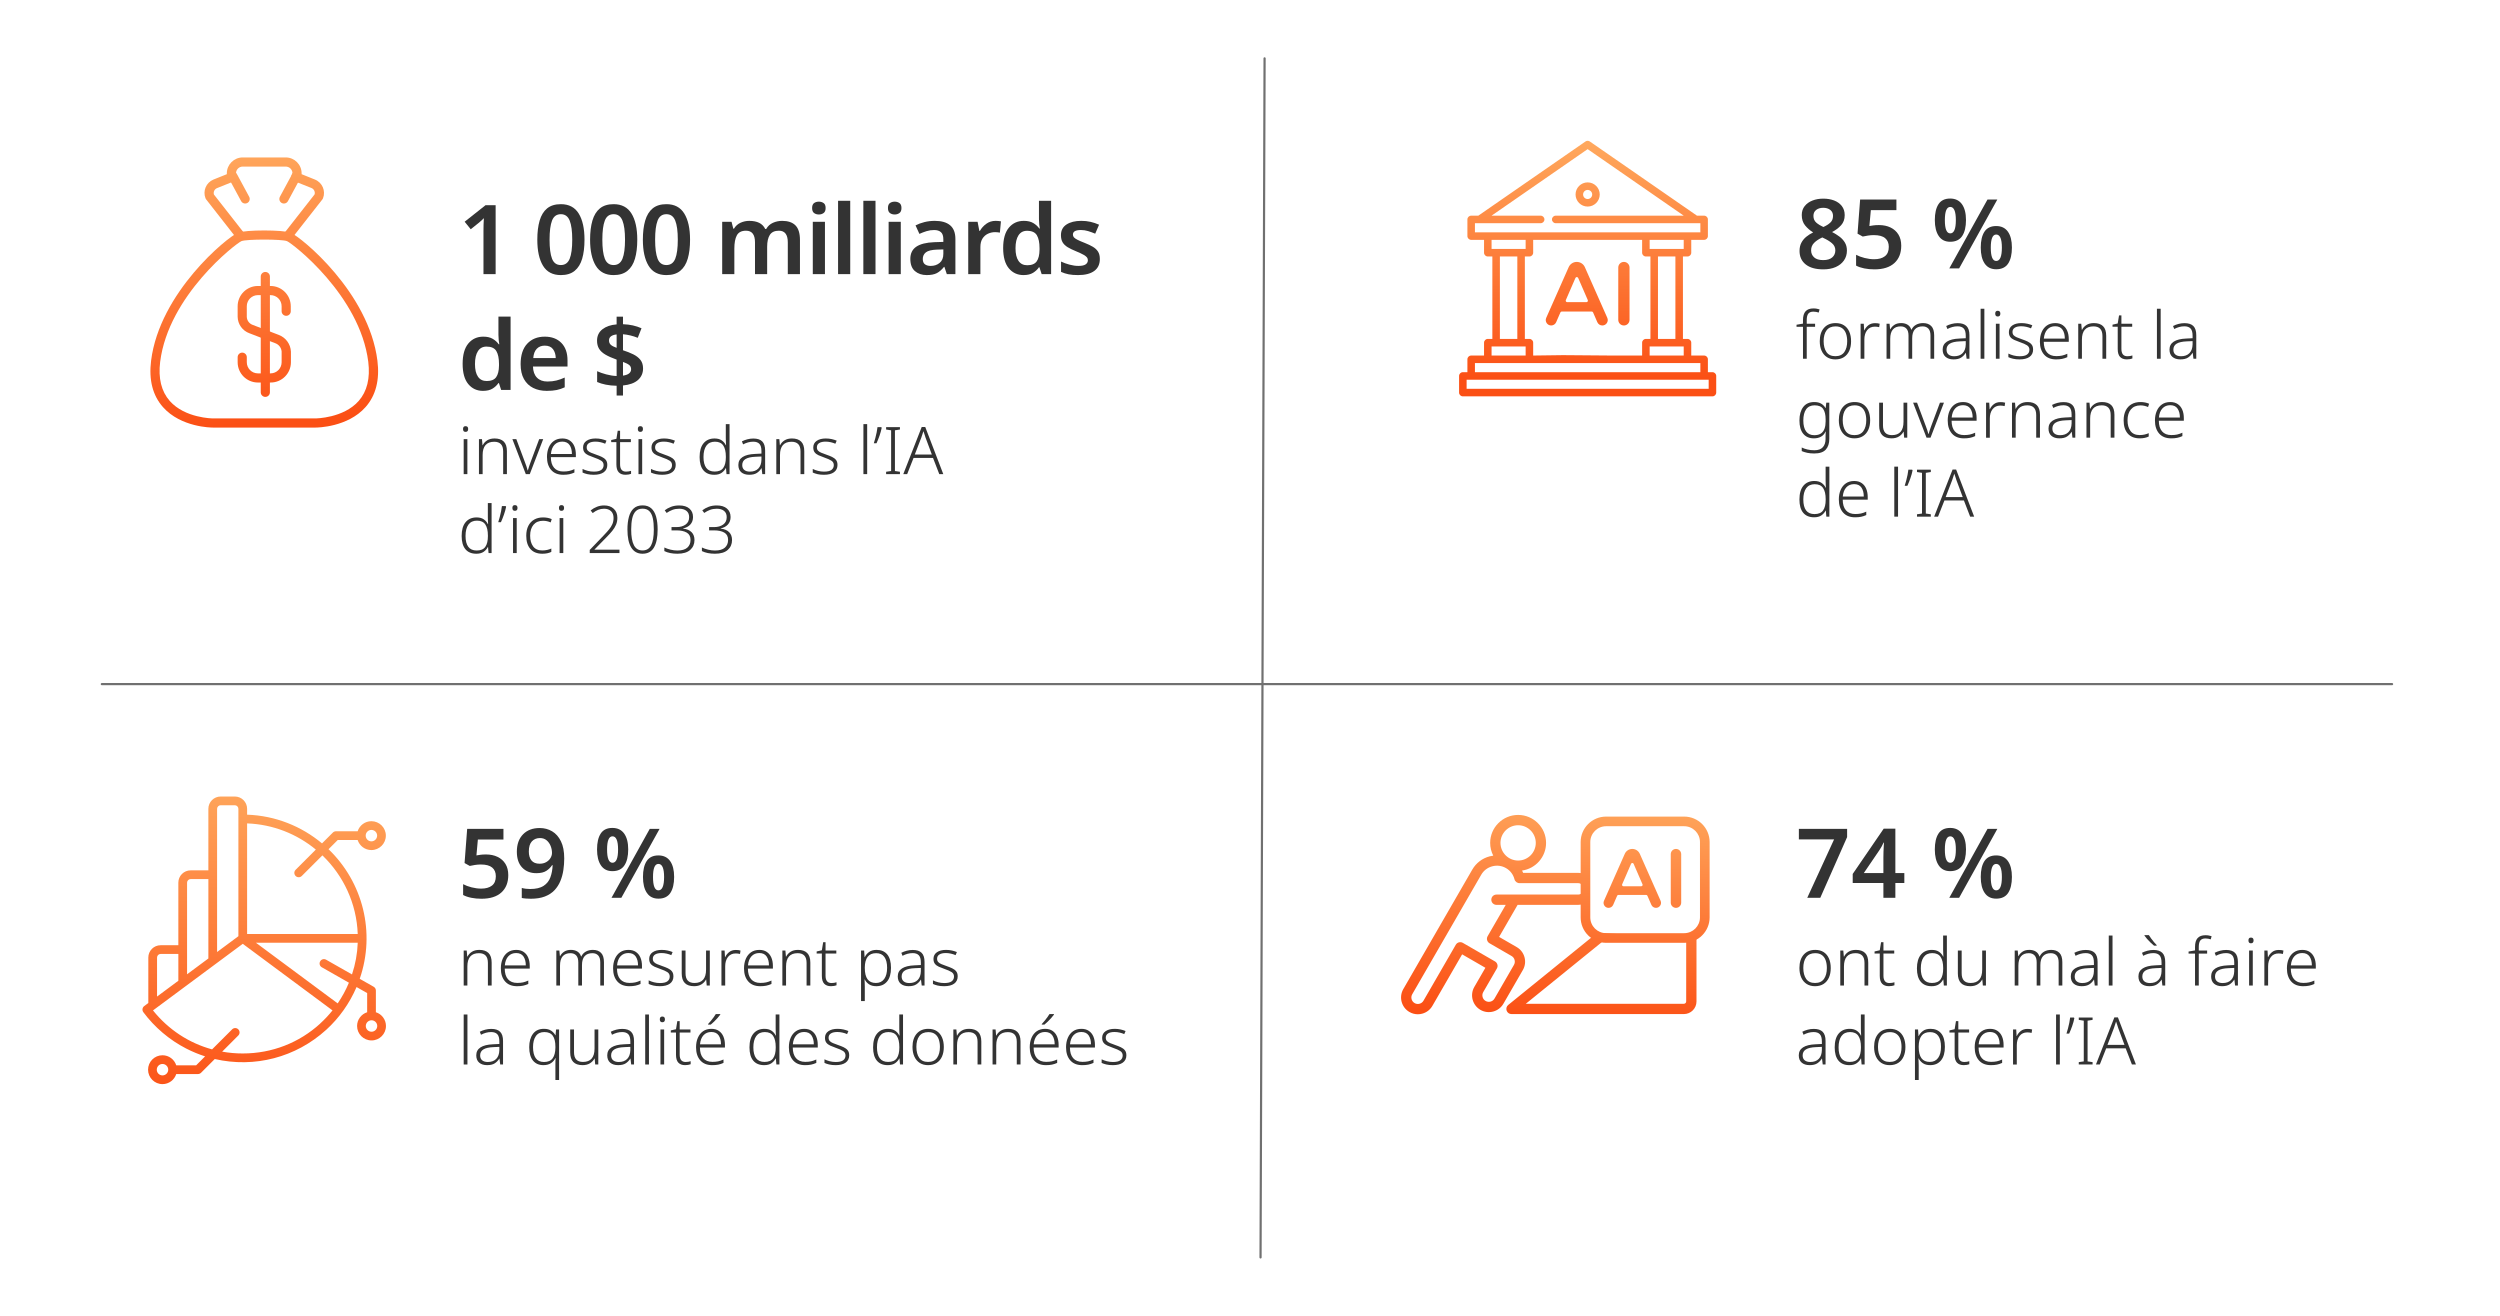 <?xml version="1.0" encoding="UTF-8"?>
<svg xmlns="http://www.w3.org/2000/svg" xmlns:xlink="http://www.w3.org/1999/xlink" version="1.1" viewBox="0 0 570 300">
  <defs>
    <style>
      .cls-1 {
        fill: url(#linear-gradient-8);
      }

      .cls-2 {
        fill: url(#linear-gradient-7);
      }

      .cls-3 {
        fill: url(#linear-gradient-5);
      }

      .cls-4 {
        fill: url(#linear-gradient-6);
      }

      .cls-5 {
        fill: url(#linear-gradient-9);
      }

      .cls-6 {
        fill: url(#linear-gradient-4);
      }

      .cls-7 {
        fill: url(#linear-gradient-3);
      }

      .cls-8 {
        fill: url(#linear-gradient-2);
      }

      .cls-9 {
        fill: url(#linear-gradient);
      }

      .cls-10 {
        isolation: isolate;
      }

      .cls-11 {
        fill: none;
        stroke: #707070;
        stroke-linecap: round;
        stroke-width: .5px;
      }

      .cls-12 {
        fill: url(#linear-gradient-10);
      }

      .cls-13 {
        fill: url(#linear-gradient-12);
      }

      .cls-14 {
        fill: url(#linear-gradient-11);
        fill-rule: evenodd;
      }

      .cls-15 {
        fill: #333;
      }
    </style>
    <linearGradient id="linear-gradient" x1="357.076" y1="177.245" x2="352.759" y2="232.5" gradientUnits="userSpaceOnUse">
      <stop offset="0" stop-color="#ffae62"/>
      <stop offset="1" stop-color="#fb4f14"/>
    </linearGradient>
    <linearGradient id="linear-gradient-2" x1="376.793" y1="178.785" x2="372.477" y2="234.04" xlink:href="#linear-gradient"/>
    <linearGradient id="linear-gradient-3" x1="374.291" y1="178.59" x2="369.974" y2="233.845" xlink:href="#linear-gradient"/>
    <linearGradient id="linear-gradient-4" x1="383.759" y1="179.33" x2="379.442" y2="234.584" xlink:href="#linear-gradient"/>
    <linearGradient id="linear-gradient-5" x1="59.06" y1="29.501" x2="64.511" y2="96.008" xlink:href="#linear-gradient"/>
    <linearGradient id="linear-gradient-6" x1="55.759" y1="29.772" x2="61.21" y2="96.278" xlink:href="#linear-gradient"/>
    <linearGradient id="linear-gradient-7" x1="64.965" y1="29.017" x2="70.416" y2="95.524" xlink:href="#linear-gradient"/>
    <linearGradient id="linear-gradient-8" x1="53.476" y1="29.959" x2="58.927" y2="96.466" xlink:href="#linear-gradient"/>
    <linearGradient id="linear-gradient-9" x1="56.431" y1="29.717" x2="61.882" y2="96.223" xlink:href="#linear-gradient"/>
    <linearGradient id="linear-gradient-10" x1="56.679" y1="29.696" x2="62.131" y2="96.203" xlink:href="#linear-gradient"/>
    <linearGradient id="linear-gradient-11" x1="61.851" y1="172.505" x2="59.681" y2="252.793" xlink:href="#linear-gradient"/>
    <linearGradient id="linear-gradient-12" x1="361.983" y1="29.009" x2="361.983" y2="86.973" xlink:href="#linear-gradient"/>
  </defs>
  <!-- Generator: Adobe Illustrator 28.6.0, SVG Export Plug-In . SVG Version: 1.2.0 Build 709)  -->
  <g>
    <g id="OUTLINED">
      <g id="In_AI_spending_By_2028" class="cls-10">
        <g class="cls-10">
          <path class="cls-15" d="M106.142,97.165c.399,0,.6.215.6.644,0,.44-.2.66-.6.66-.381,0-.57-.22-.57-.66,0-.43.19-.644.57-.644ZM106.561,100.12v7.981h-.841v-7.981h.841Z"/>
          <path class="cls-15" d="M112.772,99.97c.909,0,1.605.235,2.085.705.479.47.72,1.205.72,2.205v5.22h-.856v-5.16c0-.76-.172-1.32-.518-1.68-.345-.36-.853-.54-1.522-.54-1.76,0-2.64,1.01-2.64,3.03v4.35h-.84v-7.981h.69l.12,1.381h.06c.21-.44.542-.806.997-1.096s1.022-.435,1.703-.435Z"/>
          <path class="cls-15" d="M119.881,108.1l-3.06-7.981h.899l1.98,5.296c.13.329.247.654.352.975.104.32.188.606.247.855h.06c.069-.249.157-.537.263-.862.104-.324.217-.647.337-.967l1.98-5.296h.915l-3.061,7.981h-.915Z"/>
          <path class="cls-15" d="M128.206,99.97c.68,0,1.25.157,1.71.473.46.315.805.747,1.035,1.297.23.551.345,1.181.345,1.891v.6h-5.7c0,1.05.245,1.857.735,2.423.489.565,1.194.848,2.114.848.5,0,.935-.04,1.306-.12.369-.08.774-.22,1.215-.42v.779c-.4.181-.795.31-1.185.391-.39.08-.845.12-1.364.12-1.19,0-2.106-.365-2.745-1.096-.641-.73-.96-1.725-.96-2.984,0-.81.137-1.532.412-2.168.275-.635.673-1.133,1.192-1.492.52-.36,1.15-.54,1.891-.54ZM128.19,100.69c-.73,0-1.322.245-1.777.735s-.723,1.185-.803,2.085h4.785c0-.84-.178-1.52-.532-2.04-.355-.519-.913-.78-1.673-.78Z"/>
          <path class="cls-15" d="M138.466,105.985c0,.731-.268,1.29-.803,1.681-.535.39-1.298.585-2.287.585-.56,0-1.053-.051-1.478-.15-.426-.1-.783-.22-1.073-.36v-.824c.351.18.75.327,1.2.442s.91.172,1.38.172c.78,0,1.345-.132,1.695-.398.35-.265.525-.627.525-1.087,0-.44-.183-.777-.548-1.013s-.913-.477-1.643-.728c-.49-.17-.923-.34-1.298-.51s-.667-.393-.877-.668c-.21-.274-.315-.647-.315-1.117,0-.64.26-1.141.78-1.5.519-.36,1.215-.54,2.085-.54.479,0,.928.048,1.343.143.414.095.792.212,1.132.352l-.3.705c-.31-.141-.66-.255-1.05-.346-.39-.09-.78-.135-1.17-.135-.63,0-1.12.11-1.47.33-.351.22-.525.54-.525.96,0,.32.085.572.255.758.17.185.415.345.735.479.319.136.71.283,1.17.442.47.16.897.33,1.282.511.385.18.69.41.915.69.225.28.338.655.338,1.125Z"/>
          <path class="cls-15" d="M142.726,107.53c.22,0,.433-.017.638-.052.204-.035.377-.078.518-.128v.69c-.16.06-.348.109-.562.149-.216.04-.453.06-.713.06-.66,0-1.17-.188-1.53-.562-.359-.375-.54-.978-.54-1.808v-5.07h-1.185v-.479l1.185-.271.301-1.845h.54v1.904h2.46v.69h-2.46v5.04c0,1.12.449,1.68,1.35,1.68Z"/>
          <path class="cls-15" d="M145.996,97.165c.399,0,.6.215.6.644,0,.44-.2.66-.6.66-.381,0-.57-.22-.57-.66,0-.43.19-.644.57-.644ZM146.416,100.12v7.981h-.841v-7.981h.841Z"/>
          <path class="cls-15" d="M154.065,105.985c0,.731-.268,1.29-.803,1.681-.535.39-1.298.585-2.287.585-.56,0-1.053-.051-1.478-.15-.426-.1-.783-.22-1.073-.36v-.824c.351.18.75.327,1.2.442s.91.172,1.38.172c.78,0,1.345-.132,1.695-.398.35-.265.525-.627.525-1.087,0-.44-.183-.777-.548-1.013s-.913-.477-1.643-.728c-.49-.17-.923-.34-1.298-.51s-.667-.393-.877-.668c-.21-.274-.315-.647-.315-1.117,0-.64.26-1.141.78-1.5.519-.36,1.215-.54,2.085-.54.479,0,.928.048,1.343.143.414.095.792.212,1.132.352l-.3.705c-.31-.141-.66-.255-1.05-.346-.39-.09-.78-.135-1.17-.135-.63,0-1.12.11-1.47.33-.351.22-.525.54-.525.96,0,.32.085.572.255.758.17.185.415.345.735.479.319.136.71.283,1.17.442.47.16.897.33,1.282.511.385.18.69.41.915.69.225.28.338.655.338,1.125Z"/>
          <path class="cls-15" d="M162.84,108.251c-1.07,0-1.893-.343-2.468-1.028-.574-.685-.862-1.692-.862-3.022,0-1.38.303-2.43.908-3.149.605-.72,1.437-1.08,2.497-1.08.67,0,1.215.144,1.635.435s.731.655.931,1.096h.06c-.01-.24-.022-.505-.037-.795-.016-.29-.022-.545-.022-.766v-3.24h.855v11.4h-.69l-.12-1.38h-.045c-.21.42-.525.78-.945,1.08s-.985.45-1.695.45ZM162.945,107.515c.92,0,1.575-.28,1.965-.84.39-.56.585-1.365.585-2.415v-.15c0-1.1-.195-1.942-.585-2.527s-1.025-.877-1.905-.877c-.86,0-1.51.302-1.95.907-.44.605-.659,1.468-.659,2.587,0,1.091.21,1.915.63,2.476.42.56,1.06.84,1.92.84Z"/>
          <path class="cls-15" d="M171.78,99.985c.899,0,1.569.221,2.01.66.44.44.66,1.135.66,2.085v5.37h-.645l-.165-1.35h-.029c-.28.449-.631.812-1.051,1.087-.42.275-1,.413-1.739.413-.761,0-1.363-.19-1.808-.57-.445-.38-.668-.935-.668-1.665,0-.79.322-1.395.968-1.815.644-.42,1.592-.654,2.843-.705l1.455-.074v-.556c0-.789-.158-1.347-.473-1.672-.315-.325-.778-.487-1.388-.487-.41,0-.806.052-1.185.157-.38.104-.76.258-1.14.457l-.27-.69c.369-.19.779-.346,1.23-.465.45-.12.915-.181,1.395-.181ZM173.61,104.081l-1.351.06c-1.02.04-1.78.213-2.28.518s-.75.763-.75,1.372c0,.49.155.863.466,1.118.31.255.734.382,1.274.382.83,0,1.473-.234,1.928-.705.455-.47.692-1.13.713-1.98v-.765Z"/>
          <path class="cls-15" d="M180.57,99.97c.909,0,1.605.235,2.085.705.479.47.72,1.205.72,2.205v5.22h-.856v-5.16c0-.76-.172-1.32-.518-1.68-.345-.36-.853-.54-1.522-.54-1.76,0-2.64,1.01-2.64,3.03v4.35h-.84v-7.981h.69l.12,1.381h.06c.21-.44.542-.806.997-1.096s1.022-.435,1.703-.435Z"/>
          <path class="cls-15" d="M190.95,105.985c0,.731-.268,1.29-.803,1.681-.535.39-1.298.585-2.287.585-.56,0-1.053-.051-1.478-.15-.426-.1-.783-.22-1.073-.36v-.824c.351.18.75.327,1.2.442s.91.172,1.38.172c.78,0,1.345-.132,1.695-.398.35-.265.525-.627.525-1.087,0-.44-.183-.777-.548-1.013s-.913-.477-1.643-.728c-.49-.17-.923-.34-1.298-.51s-.667-.393-.877-.668c-.21-.274-.315-.647-.315-1.117,0-.64.26-1.141.78-1.5.519-.36,1.215-.54,2.085-.54.479,0,.928.048,1.343.143.414.095.792.212,1.132.352l-.3.705c-.31-.141-.66-.255-1.05-.346-.39-.09-.78-.135-1.17-.135-.63,0-1.12.11-1.47.33-.351.22-.525.54-.525.96,0,.32.085.572.255.758.17.185.415.345.735.479.319.136.71.283,1.17.442.47.16.897.33,1.282.511.385.18.69.41.915.69.225.28.338.655.338,1.125Z"/>
          <path class="cls-15" d="M197.715,108.1h-.856v-11.4h.856v11.4Z"/>
          <path class="cls-15" d="M200.924,97.39l.105.15c-.11.569-.275,1.167-.495,1.792s-.45,1.203-.69,1.732h-.615c.12-.37.237-.769.352-1.2.114-.43.215-.859.3-1.29.085-.43.147-.824.188-1.185h.855Z"/>
          <path class="cls-15" d="M205.185,108.1h-3.15v-.54l1.141-.165v-9.285l-1.141-.18v-.54h3.15v.54l-1.141.18v9.285l1.141.165v.54Z"/>
          <path class="cls-15" d="M214.154,108.1l-1.426-3.69h-4.439l-1.455,3.69h-.885l4.2-10.74h.81l4.11,10.74h-.915ZM212.459,103.63l-1.44-3.87c-.04-.14-.109-.36-.21-.66-.1-.3-.19-.565-.27-.795-.08.26-.165.522-.255.787-.09.266-.165.493-.226.683l-1.484,3.856h3.885Z"/>
          <path class="cls-15" d="M108.586,126.251c-1.07,0-1.893-.343-2.468-1.028-.574-.685-.862-1.692-.862-3.022,0-1.38.303-2.43.908-3.149.605-.72,1.437-1.08,2.497-1.08.67,0,1.215.144,1.635.435s.731.655.931,1.096h.06c-.01-.24-.022-.505-.037-.795-.016-.29-.022-.545-.022-.766v-3.24h.855v11.4h-.69l-.12-1.38h-.045c-.21.42-.525.78-.945,1.08s-.985.45-1.695.45ZM108.691,125.515c.92,0,1.575-.28,1.965-.84.39-.56.585-1.365.585-2.415v-.15c0-1.1-.195-1.942-.585-2.527s-1.025-.877-1.905-.877c-.86,0-1.51.302-1.95.907-.44.605-.659,1.468-.659,2.587,0,1.091.21,1.915.63,2.476.42.56,1.06.84,1.92.84Z"/>
          <path class="cls-15" d="M115.291,115.39l.104.15c-.109.569-.274,1.167-.494,1.792-.221.625-.45,1.203-.69,1.732h-.615c.12-.37.237-.769.352-1.2.115-.43.215-.859.3-1.29.085-.43.147-.824.188-1.185h.856Z"/>
          <path class="cls-15" d="M117.392,115.165c.399,0,.6.215.6.644,0,.44-.2.66-.6.66-.381,0-.57-.22-.57-.66,0-.43.19-.644.57-.644ZM117.811,118.12v7.981h-.841v-7.981h.841Z"/>
          <path class="cls-15" d="M123.645,126.251c-1.17,0-2.072-.357-2.707-1.073-.636-.715-.953-1.722-.953-3.022,0-.89.16-1.647.48-2.272.319-.625.768-1.1,1.343-1.425.574-.325,1.242-.487,2.002-.487.39,0,.752.035,1.088.104.335.07.632.165.893.285l-.24.75c-.56-.25-1.141-.375-1.74-.375-.94,0-1.665.306-2.175.915-.51.61-.765,1.44-.765,2.49,0,1,.225,1.81.675,2.43s1.145.931,2.085.931c.399,0,.774-.04,1.125-.12.35-.08.665-.185.944-.315v.766c-.26.13-.56.232-.899.307-.34.075-.726.113-1.155.113Z"/>
          <path class="cls-15" d="M128.011,115.165c.399,0,.6.215.6.644,0,.44-.2.66-.6.66-.38,0-.57-.22-.57-.66,0-.43.19-.644.57-.644ZM128.431,118.12v7.981h-.84v-7.981h.84Z"/>
          <path class="cls-15" d="M141.24,126.1h-6.779v-.72l3.074-3.195c.511-.53.94-1.005,1.29-1.425.351-.42.615-.84.796-1.26.18-.42.27-.891.27-1.41,0-.67-.195-1.188-.585-1.553s-.915-.548-1.575-.548c-.479,0-.93.085-1.35.255-.42.171-.835.416-1.245.735l-.465-.6c.44-.36.92-.64,1.44-.84.52-.2,1.06-.301,1.62-.301.92,0,1.655.255,2.205.766.55.51.825,1.194.825,2.055,0,.58-.102,1.11-.308,1.59-.205.48-.495.95-.87,1.41s-.822.95-1.343,1.47l-2.685,2.745v.045h5.685v.78Z"/>
          <path class="cls-15" d="M149.94,120.715c0,1.79-.277,3.16-.832,4.109-.556.95-1.428,1.426-2.618,1.426-1.13,0-1.984-.471-2.564-1.41-.58-.94-.87-2.315-.87-4.125,0-1.09.112-2.048.338-2.873.225-.824.59-1.467,1.095-1.927s1.178-.69,2.018-.69c.819,0,1.482.225,1.987.675s.872,1.088,1.103,1.913c.23.824.345,1.792.345,2.902ZM143.91,120.715c0,1.61.208,2.81.623,3.6s1.067,1.185,1.957,1.185c.91,0,1.567-.396,1.973-1.185s.607-1.989.607-3.6c0-.99-.077-1.84-.232-2.55s-.42-1.253-.795-1.628-.888-.562-1.537-.562c-.65,0-1.165.19-1.545.57-.381.38-.65.925-.81,1.635s-.24,1.555-.24,2.535Z"/>
          <path class="cls-15" d="M158.011,117.865c0,.711-.21,1.29-.63,1.74s-.96.735-1.62.856v.06c.84.101,1.48.373,1.92.817.44.445.66,1.043.66,1.793,0,.92-.325,1.67-.976,2.25-.649.58-1.625.87-2.925.87-.58,0-1.117-.051-1.612-.15s-.947-.25-1.357-.45v-.825c.41.2.88.365,1.41.495.529.13,1.05.195,1.56.195,1.02,0,1.775-.218,2.265-.652.49-.435.735-1.022.735-1.763,0-.78-.29-1.337-.87-1.673-.58-.335-1.355-.502-2.325-.502h-1.14v-.75h1.155c.83,0,1.515-.192,2.055-.578.54-.385.81-.947.81-1.688,0-.63-.205-1.107-.615-1.432-.41-.325-.955-.488-1.635-.488-.57,0-1.083.085-1.538.255-.455.171-.902.405-1.343.705l-.435-.6c.41-.32.89-.585,1.44-.795.55-.21,1.17-.315,1.859-.315,1,0,1.775.238,2.325.713s.825,1.112.825,1.912Z"/>
          <path class="cls-15" d="M166.575,117.865c0,.711-.21,1.29-.63,1.74s-.96.735-1.62.856v.06c.84.101,1.48.373,1.92.817.44.445.66,1.043.66,1.793,0,.92-.325,1.67-.975,2.25-.65.58-1.625.87-2.925.87-.58,0-1.118-.051-1.613-.15-.494-.1-.947-.25-1.357-.45v-.825c.41.2.88.365,1.41.495s1.05.195,1.56.195c1.02,0,1.774-.218,2.265-.652.49-.435.735-1.022.735-1.763,0-.78-.291-1.337-.87-1.673-.58-.335-1.355-.502-2.325-.502h-1.14v-.75h1.154c.83,0,1.516-.192,2.056-.578.54-.385.81-.947.81-1.688,0-.63-.205-1.107-.615-1.432-.41-.325-.955-.488-1.635-.488-.57,0-1.083.085-1.537.255-.455.171-.903.405-1.343.705l-.435-.6c.41-.32.891-.585,1.44-.795s1.17-.315,1.86-.315c1,0,1.774.238,2.324.713.551.475.825,1.112.825,1.912Z"/>
        </g>
      </g>
      <g id="_1T" class="cls-10">
        <g class="cls-10">
          <path class="cls-15" d="M113.003,62.5h-2.772v-9.79c0-.469.007-.968.021-1.496s.037-1.02.066-1.474c-.147.146-.327.322-.539.527-.213.206-.444.404-.693.595l-1.76,1.407-1.386-1.716,4.752-3.762h2.31v15.708Z"/>
          <path class="cls-15" d="M133.265,54.647c0,1.687-.176,3.131-.528,4.334-.352,1.202-.924,2.126-1.716,2.772s-1.841.968-3.146.968c-1.849,0-3.205-.711-4.07-2.134s-1.298-3.402-1.298-5.939c0-1.687.176-3.136.528-4.346.352-1.21.92-2.138,1.704-2.783.785-.644,1.83-.968,3.136-.968,1.833,0,3.189.712,4.069,2.134.881,1.423,1.32,3.41,1.32,5.963ZM125.301,54.647c0,1.921.186,3.365.56,4.334.374.968,1.045,1.451,2.014,1.451.953,0,1.624-.479,2.013-1.44s.583-2.409.583-4.345c0-1.922-.194-3.37-.583-4.346-.389-.975-1.06-1.463-2.013-1.463-.969,0-1.64.488-2.014,1.463-.374.976-.56,2.424-.56,4.346Z"/>
          <path class="cls-15" d="M145.299,54.647c0,1.687-.177,3.131-.528,4.334-.352,1.202-.924,2.126-1.716,2.772s-1.841.968-3.147.968c-1.848,0-3.204-.711-4.069-2.134-.866-1.423-1.299-3.402-1.299-5.939,0-1.687.177-3.136.528-4.346.352-1.21.92-2.138,1.705-2.783.784-.644,1.829-.968,3.135-.968,1.833,0,3.19.712,4.07,2.134.88,1.423,1.32,3.41,1.32,5.963ZM137.334,54.647c0,1.921.188,3.365.561,4.334.374.968,1.045,1.451,2.013,1.451.953,0,1.624-.479,2.014-1.44.388-.961.583-2.409.583-4.345,0-1.922-.195-3.37-.583-4.346-.39-.975-1.06-1.463-2.014-1.463-.968,0-1.639.488-2.013,1.463-.374.976-.561,2.424-.561,4.346Z"/>
          <path class="cls-15" d="M157.333,54.647c0,1.687-.177,3.131-.528,4.334-.352,1.202-.924,2.126-1.716,2.772s-1.841.968-3.147.968c-1.848,0-3.204-.711-4.069-2.134-.866-1.423-1.299-3.402-1.299-5.939,0-1.687.177-3.136.528-4.346.352-1.21.92-2.138,1.705-2.783.784-.644,1.829-.968,3.135-.968,1.833,0,3.19.712,4.07,2.134.88,1.423,1.32,3.41,1.32,5.963ZM149.368,54.647c0,1.921.188,3.365.561,4.334.374.968,1.045,1.451,2.013,1.451.953,0,1.624-.479,2.014-1.44.388-.961.583-2.409.583-4.345,0-1.922-.195-3.37-.583-4.346-.39-.975-1.06-1.463-2.014-1.463-.968,0-1.639.488-2.013,1.463-.374.976-.561,2.424-.561,4.346Z"/>
          <path class="cls-15" d="M178.32,50.356c1.35,0,2.365.345,3.047,1.033.682.69,1.023,1.805,1.023,3.345v7.766h-2.772v-7.238c0-1.774-.675-2.662-2.024-2.662-.968,0-1.657.316-2.067.946-.411.631-.616,1.548-.616,2.75v6.204h-2.772v-7.238c0-1.774-.683-2.662-2.047-2.662-1.012,0-1.708.352-2.09,1.057-.381.704-.571,1.709-.571,3.014v5.83h-2.772v-11.924h2.134l.397,1.562h.153c.367-.615.865-1.066,1.496-1.353s1.291-.429,1.98-.429c.894,0,1.647.146,2.255.44.608.294,1.074.763,1.397,1.408h.22c.366-.645.88-1.114,1.54-1.408.66-.293,1.356-.44,2.09-.44Z"/>
          <path class="cls-15" d="M186.702,45.977c.41,0,.769.107,1.078.319.308.213.462.591.462,1.133,0,.543-.154.924-.462,1.145-.309.22-.668.33-1.078.33-.426,0-.789-.11-1.089-.33-.301-.221-.451-.602-.451-1.145,0-.542.15-.92.451-1.133.3-.212.663-.319,1.089-.319ZM188.088,50.576v11.924h-2.772v-11.924h2.772Z"/>
          <path class="cls-15" d="M193.852,62.5h-2.772v-16.72h2.772v16.72Z"/>
          <path class="cls-15" d="M199.615,62.5h-2.772v-16.72h2.772v16.72Z"/>
          <path class="cls-15" d="M203.993,45.977c.41,0,.769.107,1.078.319.308.213.462.591.462,1.133,0,.543-.154.924-.462,1.145-.309.22-.668.33-1.078.33-.426,0-.789-.11-1.089-.33-.301-.221-.451-.602-.451-1.145,0-.542.15-.92.451-1.133.3-.212.663-.319,1.089-.319ZM205.379,50.576v11.924h-2.772v-11.924h2.772Z"/>
          <path class="cls-15" d="M213.123,50.356c1.54,0,2.709.337,3.509,1.012.799.675,1.199,1.716,1.199,3.124v8.008h-1.958l-.551-1.65h-.088c-.514.645-1.056,1.119-1.628,1.419-.572.301-1.35.451-2.332.451-1.07,0-1.958-.3-2.662-.901s-1.056-1.533-1.056-2.794c0-1.232.451-2.156,1.353-2.772.902-.616,2.269-.96,4.104-1.034l2.068-.065v-.595c0-.762-.184-1.305-.551-1.628-.366-.322-.88-.483-1.54-.483-.602,0-1.177.084-1.727.253s-1.097.378-1.639.627l-.881-1.937c.587-.308,1.258-.557,2.014-.748.755-.19,1.543-.285,2.365-.285ZM215.081,56.868l-1.452.044c-1.218.044-2.062.253-2.53.627-.47.374-.704.877-.704,1.507,0,.572.165.98.495,1.221.33.242.767.363,1.309.363.807,0,1.489-.231,2.046-.693.558-.462.837-1.147.837-2.057v-1.012Z"/>
          <path class="cls-15" d="M227.005,50.356c.19,0,.403.011.638.032.234.022.426.048.572.077l-.242,2.574c-.146-.029-.326-.055-.539-.077-.213-.021-.393-.033-.539-.033-.587,0-1.137.121-1.649.363-.514.242-.928.612-1.243,1.111-.315.498-.473,1.137-.473,1.914v6.182h-2.772v-11.924h2.134l.397,2.067h.132c.352-.63.836-1.169,1.452-1.616s1.327-.671,2.134-.671Z"/>
          <path class="cls-15" d="M233.363,62.72c-1.379,0-2.497-.517-3.356-1.551s-1.287-2.57-1.287-4.609c0-2.053.433-3.6,1.298-4.642.865-1.041,2.002-1.562,3.41-1.562.88,0,1.603.168,2.167.506.565.337,1.016.748,1.353,1.231h.132c-.044-.205-.088-.517-.132-.935s-.066-.817-.066-1.199v-4.18h2.772v16.72h-2.156l-.506-1.562h-.11c-.338.498-.785.92-1.342,1.265-.558.345-1.284.517-2.178.517ZM234.199,60.476c1.026,0,1.749-.293,2.167-.88.418-.586.634-1.474.648-2.662v-.352c0-1.276-.201-2.255-.605-2.938-.404-.682-1.155-1.022-2.255-1.022-.852,0-1.5.349-1.947,1.045-.447.697-.671,1.676-.671,2.937,0,1.262.227,2.223.682,2.883.454.66,1.114.989,1.98.989Z"/>
          <path class="cls-15" d="M250.765,59.046c0,1.203-.429,2.116-1.287,2.739s-2.087.935-3.685.935c-.837,0-1.552-.059-2.146-.176s-1.17-.301-1.727-.55v-2.354c.586.279,1.235.514,1.946.704.712.191,1.383.286,2.014.286.762,0,1.312-.117,1.649-.352.338-.234.506-.551.506-.946,0-.234-.065-.443-.197-.627-.133-.184-.389-.385-.77-.606-.382-.22-.961-.491-1.738-.814-.763-.309-1.397-.616-1.902-.924-.506-.309-.888-.675-1.145-1.101-.257-.425-.385-.975-.385-1.649,0-1.07.425-1.881,1.276-2.432.851-.55,1.972-.824,3.365-.824.733,0,1.427.073,2.079.22s1.31.366,1.97.66l-.88,2.046c-.558-.234-1.101-.433-1.629-.594-.527-.162-1.07-.242-1.628-.242-1.217,0-1.825.345-1.825,1.034,0,.249.076.462.231.638s.426.363.815.56c.388.198.941.436,1.66.715.704.279,1.312.569,1.826.869.514.301.909.668,1.188,1.101.278.433.418.993.418,1.683Z"/>
          <path class="cls-15" d="M110.121,89.12c-1.379,0-2.497-.517-3.354-1.551-.858-1.034-1.287-2.57-1.287-4.609,0-2.053.432-3.6,1.298-4.642.865-1.041,2.002-1.562,3.41-1.562.88,0,1.602.168,2.167.506.565.337,1.015.748,1.353,1.231h.132c-.044-.205-.088-.517-.132-.935s-.065-.817-.065-1.199v-4.18h2.772v16.72h-2.156l-.506-1.562h-.109c-.338.498-.785.92-1.343,1.265s-1.283.517-2.178.517ZM110.957,86.876c1.026,0,1.749-.293,2.167-.88.418-.586.635-1.474.649-2.662v-.352c0-1.276-.202-2.255-.606-2.938-.403-.682-1.155-1.022-2.255-1.022-.851,0-1.5.349-1.947,1.045-.447.697-.671,1.676-.671,2.937,0,1.262.228,2.223.683,2.883.454.66,1.114.989,1.98.989Z"/>
          <path class="cls-15" d="M124.201,76.757c1.598,0,2.863.477,3.795,1.43.931.953,1.397,2.28,1.397,3.981v1.408h-7.876c.029,1.086.33,1.925.902,2.519.572.594,1.364.891,2.376.891.763,0,1.452-.077,2.068-.231.615-.154,1.246-.378,1.892-.672v2.223c-.587.278-1.195.483-1.826.616-.631.132-1.386.197-2.266.197-1.174,0-2.208-.224-3.103-.671s-1.595-1.122-2.101-2.023c-.506-.902-.759-2.035-.759-3.399,0-2.038.502-3.593,1.507-4.664,1.004-1.07,2.335-1.605,3.993-1.605ZM124.201,78.803c-.748,0-1.353.238-1.815.715s-.73,1.185-.803,2.123h5.126c-.015-.821-.224-1.5-.627-2.035s-1.031-.803-1.881-.803Z"/>
          <path class="cls-15" d="M140.591,90.177v-2.223c-.894-.014-1.72-.099-2.476-.253-.755-.153-1.411-.355-1.969-.605v-2.464c.558.264,1.247.506,2.068.726s1.613.345,2.376.374v-3.74c-1.071-.381-1.933-.766-2.585-1.155-.653-.388-1.13-.836-1.431-1.342s-.45-1.11-.45-1.815c0-1.101.41-1.97,1.231-2.607s1.899-1.008,3.234-1.111v-1.76h1.452v1.716c.806.03,1.554.121,2.244.275.689.154,1.349.37,1.98.649l-.858,2.178c-.542-.22-1.103-.399-1.683-.539s-1.141-.231-1.683-.275v3.652c.865.278,1.643.587,2.332.924.689.338,1.235.759,1.639,1.266.403.506.606,1.162.606,1.969,0,1.056-.386,1.929-1.155,2.618-.77.69-1.911,1.107-3.421,1.254v2.288h-1.452ZM140.591,79.309v-3.059c-1.159.133-1.738.587-1.738,1.364,0,.411.132.741.397.99.264.249.711.484,1.342.704ZM142.043,85.644c1.231-.176,1.848-.667,1.848-1.475,0-.396-.143-.711-.429-.945s-.759-.47-1.419-.704v3.124Z"/>
        </g>
      </g>
      <g id="Formalizing_AI_governance" class="cls-10">
        <g class="cls-10">
          <path class="cls-15" d="M413.84,74.504h-1.904v7.29h-.856v-7.29h-1.47v-.465l1.47-.255v-.78c0-.92.197-1.598.593-2.032.395-.435.992-.652,1.792-.652.28,0,.535.022.766.067.23.045.44.098.63.157l-.195.72c-.18-.06-.372-.109-.577-.149s-.413-.06-.623-.06c-.54,0-.93.152-1.17.458-.239.305-.359.797-.359,1.478v.824h1.904v.69Z"/>
          <path class="cls-15" d="M422.045,77.804c0,.83-.138,1.556-.412,2.175-.275.62-.681,1.103-1.215,1.448-.535.345-1.188.518-1.958.518-.74,0-1.375-.17-1.905-.511-.53-.34-.938-.819-1.222-1.44-.285-.62-.428-1.351-.428-2.19,0-1.3.322-2.314.967-3.045.645-.73,1.528-1.095,2.648-1.095.76,0,1.402.173,1.927.518.525.345.923.827,1.192,1.447.271.62.405,1.345.405,2.175ZM415.79,77.804c0,1.02.215,1.843.644,2.468.431.625,1.105.938,2.025.938.93,0,1.612-.312,2.048-.938.435-.625.652-1.447.652-2.468,0-.66-.09-1.245-.271-1.755-.18-.51-.465-.91-.855-1.2s-.9-.435-1.53-.435c-.91,0-1.59.3-2.04.899-.45.601-.675,1.431-.675,2.49Z"/>
          <path class="cls-15" d="M427.49,73.679c.42,0,.78.045,1.08.135l-.12.78c-.16-.04-.32-.069-.48-.09-.159-.019-.329-.03-.51-.03-.74,0-1.322.268-1.747.803-.426.535-.638,1.248-.638,2.138v4.38h-.856v-7.981h.721l.09,1.5h.045c.2-.449.503-.834.907-1.154.405-.32.908-.48,1.508-.48Z"/>
          <path class="cls-15" d="M438.47,73.664c.79,0,1.407.225,1.853.675s.668,1.16.668,2.13v5.325h-.841v-5.28c0-.72-.16-1.25-.479-1.59-.32-.34-.76-.51-1.32-.51-.76,0-1.345.223-1.755.667-.41.445-.615,1.133-.615,2.062v4.65h-.84v-5.28c0-.72-.16-1.25-.479-1.59-.32-.34-.761-.51-1.32-.51-.76,0-1.345.232-1.755.697s-.615,1.183-.615,2.152v4.53h-.84v-7.981h.69l.12,1.261h.06c.2-.391.502-.723.907-.998.405-.274.923-.412,1.553-.412.58,0,1.069.125,1.47.375s.68.625.84,1.125h.06c.22-.48.56-.85,1.02-1.11.46-.26,1-.39,1.62-.39Z"/>
          <path class="cls-15" d="M446.36,73.679c.899,0,1.569.221,2.01.66.44.44.66,1.135.66,2.085v5.37h-.645l-.165-1.35h-.029c-.28.449-.631.812-1.051,1.087-.42.275-1,.413-1.739.413-.761,0-1.363-.19-1.808-.57-.445-.38-.668-.935-.668-1.665,0-.79.322-1.395.968-1.815.644-.42,1.592-.654,2.843-.705l1.455-.074v-.556c0-.789-.158-1.347-.473-1.672-.315-.325-.778-.487-1.388-.487-.41,0-.806.052-1.185.157-.38.104-.76.258-1.14.457l-.27-.69c.369-.19.779-.346,1.23-.465.45-.12.915-.181,1.395-.181ZM448.19,77.774l-1.351.06c-1.02.04-1.78.213-2.28.518s-.75.763-.75,1.372c0,.49.155.863.466,1.118.31.255.734.382,1.274.382.83,0,1.473-.234,1.928-.705.455-.47.692-1.13.713-1.98v-.765Z"/>
          <path class="cls-15" d="M452.435,81.794h-.855v-11.4h.855v11.4Z"/>
          <path class="cls-15" d="M455.481,70.859c.399,0,.6.215.6.644,0,.44-.2.66-.6.66-.381,0-.57-.22-.57-.66,0-.43.19-.644.57-.644ZM455.9,73.814v7.981h-.841v-7.981h.841Z"/>
          <path class="cls-15" d="M463.55,79.679c0,.731-.268,1.29-.803,1.681-.535.39-1.297.585-2.287.585-.56,0-1.053-.051-1.478-.15s-.782-.22-1.072-.36v-.824c.35.18.75.327,1.2.442.449.115.909.172,1.38.172.779,0,1.345-.132,1.694-.398.351-.265.525-.627.525-1.087,0-.44-.183-.777-.548-1.013s-.912-.477-1.643-.728c-.489-.17-.922-.34-1.297-.51s-.668-.393-.878-.668c-.21-.274-.315-.647-.315-1.117,0-.64.26-1.141.779-1.5.52-.36,1.216-.54,2.085-.54.48,0,.928.048,1.343.143s.793.212,1.133.352l-.3.705c-.31-.141-.66-.255-1.051-.346-.39-.09-.779-.135-1.17-.135-.63,0-1.12.11-1.47.33s-.525.54-.525.96c0,.32.085.572.256.758.17.185.414.345.734.479.32.136.71.283,1.17.442.471.16.897.33,1.283.511.385.18.69.41.915.69.225.28.337.655.337,1.125Z"/>
          <path class="cls-15" d="M468.59,73.664c.68,0,1.25.157,1.71.473.46.315.805.747,1.035,1.297.23.551.345,1.181.345,1.891v.6h-5.7c0,1.05.245,1.857.735,2.423.489.565,1.194.848,2.114.848.5,0,.935-.04,1.306-.12.369-.08.774-.22,1.215-.42v.779c-.4.181-.795.31-1.185.391-.39.08-.845.12-1.364.12-1.19,0-2.106-.365-2.745-1.096-.641-.73-.96-1.725-.96-2.984,0-.81.137-1.532.412-2.168.275-.635.673-1.133,1.192-1.492.52-.36,1.15-.54,1.891-.54ZM468.574,74.384c-.73,0-1.322.245-1.777.735s-.723,1.185-.803,2.085h4.785c0-.84-.178-1.52-.532-2.04-.355-.519-.913-.78-1.673-.78Z"/>
          <path class="cls-15" d="M477.409,73.664c.91,0,1.605.235,2.085.705.48.47.72,1.205.72,2.205v5.22h-.855v-5.16c0-.76-.173-1.32-.518-1.68-.345-.36-.853-.54-1.522-.54-1.76,0-2.64,1.01-2.64,3.03v4.35h-.841v-7.981h.69l.12,1.381h.06c.21-.44.543-.806.998-1.096s1.022-.435,1.702-.435Z"/>
          <path class="cls-15" d="M485.029,81.224c.22,0,.433-.017.638-.052.204-.035.377-.078.518-.128v.69c-.16.06-.348.109-.562.149-.216.04-.453.06-.713.06-.66,0-1.17-.188-1.53-.562-.359-.375-.54-.978-.54-1.808v-5.07h-1.185v-.479l1.185-.271.301-1.845h.54v1.904h2.46v.69h-2.46v5.04c0,1.12.449,1.68,1.35,1.68Z"/>
          <path class="cls-15" d="M492.634,81.794h-.855v-11.4h.855v11.4Z"/>
          <path class="cls-15" d="M498.079,73.679c.9,0,1.57.221,2.01.66.44.44.66,1.135.66,2.085v5.37h-.644l-.165-1.35h-.03c-.28.449-.63.812-1.05,1.087-.42.275-1,.413-1.74.413-.76,0-1.362-.19-1.808-.57s-.667-.935-.667-1.665c0-.79.322-1.395.967-1.815.645-.42,1.593-.654,2.843-.705l1.455-.074v-.556c0-.789-.157-1.347-.473-1.672-.315-.325-.777-.487-1.388-.487-.41,0-.805.052-1.185.157-.38.104-.76.258-1.14.457l-.271-.69c.37-.19.78-.346,1.23-.465.449-.12.915-.181,1.395-.181ZM499.909,77.774l-1.35.06c-1.02.04-1.78.213-2.28.518s-.75.763-.75,1.372c0,.49.155.863.465,1.118s.735.382,1.275.382c.83,0,1.472-.234,1.927-.705.455-.47.692-1.13.713-1.98v-.765Z"/>
          <path class="cls-15" d="M413.646,91.664c.63,0,1.152.12,1.567.36.415.239.747.574.997,1.005h.045l.136-1.216h.69v8.235c0,1.05-.268,1.87-.803,2.46-.534.59-1.412.885-2.632.885-.601,0-1.131-.05-1.59-.149-.461-.101-.881-.231-1.261-.391v-.824c.38.19.812.342,1.298.457s1.013.173,1.582.173c.87,0,1.513-.231,1.928-.69s.623-1.085.623-1.875v-.465c0-.21.005-.42.015-.63s.019-.415.03-.615h-.045c-.221.52-.56.91-1.02,1.17s-1.01.391-1.649.391c-1.041,0-1.848-.351-2.423-1.051-.575-.699-.862-1.71-.862-3.029,0-1.29.287-2.312.862-3.067s1.412-1.133,2.513-1.133ZM413.735,92.414c-.86,0-1.505.303-1.935.907-.43.606-.644,1.458-.644,2.558,0,1.09.212,1.92.638,2.49.425.569,1.042.855,1.853.855.66,0,1.178-.135,1.553-.404.375-.271.642-.641.802-1.11s.24-1.005.24-1.605v-.51c0-1.02-.188-1.805-.562-2.354s-1.022-.825-1.942-.825Z"/>
          <path class="cls-15" d="M426.396,95.804c0,.83-.138,1.556-.413,2.175-.275.62-.68,1.103-1.215,1.448-.535.345-1.188.518-1.957.518-.74,0-1.375-.17-1.905-.511-.53-.34-.938-.819-1.223-1.44s-.428-1.351-.428-2.19c0-1.3.323-2.314.968-3.045.644-.73,1.527-1.095,2.647-1.095.76,0,1.402.173,1.928.518.524.345.922.827,1.192,1.447.27.62.405,1.345.405,2.175ZM420.141,95.804c0,1.02.215,1.843.644,2.468s1.105.938,2.025.938c.93,0,1.612-.312,2.047-.938.435-.625.652-1.447.652-2.468,0-.66-.09-1.245-.27-1.755s-.465-.91-.856-1.2c-.39-.29-.899-.435-1.529-.435-.91,0-1.59.3-2.04.899-.45.601-.675,1.431-.675,2.49Z"/>
          <path class="cls-15" d="M434.856,91.814v7.981h-.705l-.12-1.365h-.045c-.22.431-.558.79-1.013,1.08s-1.022.435-1.702.435c-1.881,0-2.82-.971-2.82-2.91v-5.221h.87v5.16c0,.761.17,1.323.51,1.688.34.365.85.548,1.53.548,1.76,0,2.64-1.015,2.64-3.045v-4.351h.856Z"/>
          <path class="cls-15" d="M439.25,99.794l-3.06-7.981h.899l1.98,5.296c.13.329.247.654.352.975.104.32.188.606.247.855h.06c.069-.249.157-.537.263-.862.104-.324.217-.647.337-.967l1.98-5.296h.915l-3.061,7.981h-.915Z"/>
          <path class="cls-15" d="M447.575,91.664c.68,0,1.25.157,1.71.473.46.315.805.747,1.035,1.297.23.551.345,1.181.345,1.891v.6h-5.7c0,1.05.245,1.857.735,2.423.489.565,1.194.848,2.114.848.5,0,.935-.04,1.306-.12.369-.08.774-.22,1.215-.42v.779c-.4.181-.795.31-1.185.391-.39.08-.845.12-1.364.12-1.19,0-2.106-.365-2.745-1.096-.641-.73-.96-1.725-.96-2.984,0-.81.137-1.532.412-2.168.275-.635.673-1.133,1.192-1.492.52-.36,1.15-.54,1.891-.54ZM447.56,92.384c-.73,0-1.322.245-1.777.735s-.723,1.185-.803,2.085h4.785c0-.84-.178-1.52-.532-2.04-.355-.519-.913-.78-1.673-.78Z"/>
          <path class="cls-15" d="M456.095,91.679c.42,0,.78.045,1.08.135l-.12.78c-.16-.04-.32-.069-.48-.09-.159-.019-.329-.03-.51-.03-.74,0-1.322.268-1.747.803-.426.535-.638,1.248-.638,2.138v4.38h-.856v-7.981h.721l.09,1.5h.045c.2-.449.503-.834.907-1.154.405-.32.908-.48,1.508-.48Z"/>
          <path class="cls-15" d="M462.305,91.664c.91,0,1.605.235,2.085.705.48.47.72,1.205.72,2.205v5.22h-.855v-5.16c0-.76-.173-1.32-.518-1.68-.345-.36-.853-.54-1.522-.54-1.76,0-2.64,1.01-2.64,3.03v4.35h-.841v-7.981h.69l.12,1.381h.06c.21-.44.543-.806.998-1.096s1.022-.435,1.702-.435Z"/>
          <path class="cls-15" d="M470.495,91.679c.899,0,1.569.221,2.01.66.44.44.66,1.135.66,2.085v5.37h-.645l-.165-1.35h-.029c-.28.449-.631.812-1.051,1.087-.42.275-1,.413-1.739.413-.761,0-1.363-.19-1.808-.57-.445-.38-.668-.935-.668-1.665,0-.79.322-1.395.968-1.815.644-.42,1.592-.654,2.843-.705l1.455-.074v-.556c0-.789-.158-1.347-.473-1.672-.315-.325-.778-.487-1.388-.487-.41,0-.806.052-1.185.157-.38.104-.76.258-1.14.457l-.27-.69c.369-.19.779-.346,1.23-.465.45-.12.915-.181,1.395-.181ZM472.325,95.774l-1.351.06c-1.02.04-1.78.213-2.28.518s-.75.763-.75,1.372c0,.49.155.863.466,1.118.31.255.734.382,1.274.382.83,0,1.473-.234,1.928-.705.455-.47.692-1.13.713-1.98v-.765Z"/>
          <path class="cls-15" d="M479.285,91.664c.909,0,1.605.235,2.085.705.479.47.72,1.205.72,2.205v5.22h-.856v-5.16c0-.76-.172-1.32-.518-1.68-.345-.36-.853-.54-1.522-.54-1.76,0-2.64,1.01-2.64,3.03v4.35h-.84v-7.981h.69l.12,1.381h.06c.21-.44.542-.806.997-1.096s1.022-.435,1.703-.435Z"/>
          <path class="cls-15" d="M487.85,99.944c-1.17,0-2.072-.357-2.707-1.073-.636-.715-.953-1.722-.953-3.022,0-.89.16-1.647.48-2.272.319-.625.768-1.1,1.343-1.425.574-.325,1.242-.487,2.002-.487.39,0,.752.035,1.088.104.335.07.632.165.893.285l-.24.75c-.56-.25-1.141-.375-1.74-.375-.94,0-1.665.306-2.175.915-.51.61-.765,1.44-.765,2.49,0,1,.225,1.81.675,2.43s1.145.931,2.085.931c.399,0,.774-.04,1.125-.12.35-.08.665-.185.944-.315v.766c-.26.13-.56.232-.899.307-.34.075-.726.113-1.155.113Z"/>
          <path class="cls-15" d="M494.824,91.664c.68,0,1.25.157,1.71.473.46.315.805.747,1.035,1.297.23.551.345,1.181.345,1.891v.6h-5.699c0,1.05.244,1.857.734,2.423.49.565,1.195.848,2.115.848.5,0,.935-.04,1.305-.12s.775-.22,1.215-.42v.779c-.399.181-.795.31-1.185.391s-.845.12-1.365.12c-1.19,0-2.104-.365-2.745-1.096-.64-.73-.96-1.725-.96-2.984,0-.81.138-1.532.413-2.168.274-.635.672-1.133,1.192-1.492.519-.36,1.149-.54,1.89-.54ZM494.81,92.384c-.731,0-1.323.245-1.777.735-.455.49-.723,1.185-.803,2.085h4.785c0-.84-.178-1.52-.533-2.04-.354-.519-.912-.78-1.672-.78Z"/>
          <path class="cls-15" d="M413.601,117.944c-1.07,0-1.893-.343-2.468-1.028-.575-.685-.862-1.692-.862-3.022,0-1.38.302-2.43.907-3.149.605-.72,1.438-1.08,2.497-1.08.67,0,1.216.144,1.636.435s.73.655.93,1.096h.06c-.01-.24-.022-.505-.037-.795s-.022-.545-.022-.766v-3.24h.856v11.4h-.69l-.12-1.38h-.045c-.21.42-.525.78-.945,1.08s-.984.45-1.694.45ZM413.705,117.209c.92,0,1.575-.28,1.965-.84.391-.56.585-1.365.585-2.415v-.15c0-1.1-.194-1.942-.585-2.527-.39-.585-1.024-.877-1.904-.877-.86,0-1.511.302-1.95.907-.44.605-.66,1.468-.66,2.587,0,1.091.21,1.915.63,2.476.42.56,1.06.84,1.92.84Z"/>
          <path class="cls-15" d="M422.75,109.664c.68,0,1.25.157,1.71.473.46.315.805.747,1.035,1.297.23.551.345,1.181.345,1.891v.6h-5.699c0,1.05.244,1.857.734,2.423.49.565,1.195.848,2.115.848.5,0,.935-.04,1.305-.12s.775-.22,1.215-.42v.779c-.399.181-.795.31-1.185.391s-.845.12-1.365.12c-1.19,0-2.104-.365-2.745-1.096-.64-.73-.96-1.725-.96-2.984,0-.81.138-1.532.413-2.168.274-.635.672-1.133,1.192-1.492.519-.36,1.149-.54,1.89-.54ZM422.735,110.384c-.731,0-1.323.245-1.777.735-.455.49-.723,1.185-.803,2.085h4.785c0-.84-.178-1.52-.533-2.04-.354-.519-.912-.78-1.672-.78Z"/>
          <path class="cls-15" d="M432.755,117.794h-.856v-11.4h.856v11.4Z"/>
          <path class="cls-15" d="M435.965,107.084l.104.15c-.109.569-.274,1.167-.494,1.792-.221.625-.45,1.203-.69,1.732h-.615c.12-.37.237-.769.352-1.2.115-.43.215-.859.3-1.29.085-.43.147-.824.188-1.185h.856Z"/>
          <path class="cls-15" d="M440.225,117.794h-3.15v-.54l1.141-.165v-9.285l-1.141-.18v-.54h3.15v.54l-1.141.18v9.285l1.141.165v.54Z"/>
          <path class="cls-15" d="M449.194,117.794l-1.425-3.69h-4.44l-1.455,3.69h-.885l4.2-10.74h.81l4.11,10.74h-.915ZM447.499,113.324l-1.44-3.87c-.04-.14-.11-.36-.21-.66-.101-.3-.19-.565-.271-.795-.08.26-.165.522-.255.787-.09.266-.165.493-.225.683l-1.485,3.856h3.885Z"/>
        </g>
      </g>
      <g class="cls-10">
        <g class="cls-10">
          <path class="cls-15" d="M415.707,45.289c.909,0,1.73.14,2.464.418.733.279,1.32.701,1.761,1.266.44.565.659,1.258.659,2.079,0,.939-.278,1.712-.836,2.32-.558.609-1.239,1.119-2.046,1.529.602.308,1.158.652,1.672,1.034.514.381.928.832,1.243,1.353.315.521.474,1.133.474,1.837,0,.866-.229,1.621-.683,2.267s-1.081,1.144-1.881,1.496c-.8.352-1.735.527-2.806.527-1.745,0-3.087-.374-4.025-1.122-.94-.748-1.408-1.774-1.408-3.08,0-.718.139-1.342.418-1.869.279-.528.652-.982,1.122-1.364s.99-.711,1.562-.99c-.719-.44-1.33-.972-1.836-1.595s-.76-1.412-.76-2.365c0-.807.224-1.488.672-2.046.447-.558,1.041-.98,1.781-1.265.74-.286,1.559-.43,2.453-.43ZM412.935,57.081c0,.645.227,1.178.682,1.596.454.418,1.145.627,2.068.627.908,0,1.598-.206,2.067-.616s.704-.946.704-1.606-.264-1.21-.792-1.649c-.528-.44-1.151-.821-1.87-1.145l-.309-.153c-.791.366-1.415.78-1.869,1.242-.455.462-.682,1.031-.682,1.705ZM415.685,47.379c-.646,0-1.178.162-1.596.484-.418.323-.627.777-.627,1.364,0,.645.221,1.158.66,1.54.44.381.975.711,1.605.989.602-.264,1.119-.586,1.552-.968.433-.381.649-.901.649-1.562,0-.587-.209-1.041-.627-1.364-.418-.322-.957-.484-1.617-.484Z"/>
          <path class="cls-15" d="M428.4,51.317c.998,0,1.878.184,2.641.55.762.367,1.36.898,1.793,1.595.433.697.648,1.552.648,2.563,0,1.687-.523,3.007-1.572,3.96s-2.562,1.43-4.543,1.43c-.822,0-1.596-.073-2.321-.22s-1.346-.359-1.858-.638v-2.464c.542.293,1.191.535,1.946.726s1.478.286,2.167.286c1.041,0,1.859-.228,2.453-.683.594-.454.891-1.166.891-2.134,0-.865-.278-1.528-.836-1.991-.557-.462-1.422-.692-2.596-.692-.426,0-.873.037-1.342.109-.47.074-.857.147-1.166.221l-1.188-.66.594-7.788h8.271v2.42h-5.83l-.33,3.63c.25-.044.547-.091.892-.143s.773-.077,1.286-.077Z"/>
          <path class="cls-15" d="M444.637,45.268c1.174,0,2.068.429,2.684,1.287.616.857.924,2.064.924,3.618,0,1.556-.289,2.769-.868,3.642s-1.493,1.309-2.739,1.309c-1.145,0-2.014-.435-2.607-1.309s-.891-2.086-.891-3.642c0-1.554.278-2.761.836-3.618.557-.858,1.444-1.287,2.662-1.287ZM444.658,47.182c-.82,0-1.231,1.005-1.231,3.014s.411,3.014,1.231,3.014c.852,0,1.276-1.004,1.276-3.014s-.425-3.014-1.276-3.014ZM455.394,45.487l-8.712,15.708h-2.243l8.711-15.708h2.244ZM455.131,51.537c1.173,0,2.064.43,2.673,1.287.608.858.913,2.064.913,3.619s-.286,2.769-.857,3.641c-.572.873-1.482,1.31-2.728,1.31-1.158,0-2.035-.436-2.629-1.31-.594-.872-.891-2.086-.891-3.641s.281-2.761.846-3.619c.565-.857,1.456-1.287,2.674-1.287ZM455.131,53.474c-.822,0-1.232.997-1.232,2.991,0,2.024.41,3.036,1.232,3.036.865,0,1.298-1.012,1.298-3.036,0-1.994-.433-2.991-1.298-2.991Z"/>
        </g>
      </g>
      <g id="Don_t_measure_Data_quality" class="cls-10">
        <g class="cls-10">
          <path class="cls-15" d="M109.292,216.574c.909,0,1.605.235,2.085.705.479.47.72,1.205.72,2.205v5.22h-.856v-5.16c0-.76-.172-1.32-.518-1.68-.345-.36-.853-.54-1.522-.54-1.76,0-2.64,1.01-2.64,3.03v4.35h-.84v-7.981h.69l.12,1.381h.06c.21-.44.542-.806.997-1.096s1.022-.435,1.703-.435Z"/>
          <path class="cls-15" d="M117.691,216.574c.68,0,1.25.157,1.71.473.46.315.805.747,1.035,1.297.23.551.345,1.181.345,1.891v.6h-5.699c0,1.05.244,1.857.734,2.423.49.565,1.195.848,2.115.848.5,0,.935-.04,1.305-.12s.775-.22,1.215-.42v.779c-.399.181-.795.31-1.185.391s-.845.12-1.365.12c-1.19,0-2.104-.365-2.745-1.096-.64-.73-.96-1.725-.96-2.984,0-.81.138-1.532.413-2.168.274-.635.672-1.133,1.192-1.492.519-.36,1.149-.54,1.89-.54ZM117.677,217.294c-.731,0-1.323.245-1.777.735-.455.49-.723,1.185-.803,2.085h4.785c0-.84-.178-1.52-.533-2.04-.354-.519-.912-.78-1.672-.78Z"/>
          <path class="cls-15" d="M135.182,216.574c.789,0,1.407.225,1.853.675.444.45.667,1.16.667,2.13v5.325h-.84v-5.28c0-.72-.16-1.25-.48-1.59-.319-.34-.76-.51-1.319-.51-.761,0-1.346.223-1.755.667-.41.445-.615,1.133-.615,2.062v4.65h-.84v-5.28c0-.72-.16-1.25-.48-1.59s-.76-.51-1.32-.51c-.76,0-1.345.232-1.755.697s-.614,1.183-.614,2.152v4.53h-.841v-7.981h.69l.12,1.261h.06c.2-.391.503-.723.908-.998.404-.274.922-.412,1.552-.412.58,0,1.07.125,1.471.375.399.25.68.625.84,1.125h.06c.22-.48.56-.85,1.02-1.11.46-.26,1-.39,1.62-.39Z"/>
          <path class="cls-15" d="M143.281,216.574c.68,0,1.25.157,1.71.473.46.315.805.747,1.035,1.297.23.551.345,1.181.345,1.891v.6h-5.699c0,1.05.244,1.857.734,2.423.49.565,1.195.848,2.115.848.5,0,.935-.04,1.305-.12s.775-.22,1.215-.42v.779c-.399.181-.795.31-1.185.391s-.845.12-1.365.12c-1.19,0-2.104-.365-2.745-1.096-.64-.73-.96-1.725-.96-2.984,0-.81.138-1.532.413-2.168.274-.635.672-1.133,1.192-1.492.519-.36,1.149-.54,1.89-.54ZM143.267,217.294c-.731,0-1.323.245-1.777.735-.455.49-.723,1.185-.803,2.085h4.785c0-.84-.178-1.52-.533-2.04-.354-.519-.912-.78-1.672-.78Z"/>
          <path class="cls-15" d="M153.541,222.589c0,.731-.268,1.29-.803,1.681-.535.39-1.297.585-2.287.585-.56,0-1.053-.051-1.478-.15s-.782-.22-1.072-.36v-.824c.35.18.75.327,1.2.442.449.115.909.172,1.38.172.779,0,1.345-.132,1.694-.398.351-.265.525-.627.525-1.087,0-.44-.183-.777-.548-1.013s-.912-.477-1.643-.728c-.489-.17-.922-.34-1.297-.51s-.668-.393-.878-.668c-.21-.274-.315-.647-.315-1.117,0-.64.26-1.141.779-1.5.52-.36,1.216-.54,2.085-.54.48,0,.928.048,1.343.143s.793.212,1.133.352l-.3.705c-.31-.141-.66-.255-1.051-.346-.39-.09-.779-.135-1.17-.135-.63,0-1.12.11-1.47.33s-.525.54-.525.96c0,.32.085.572.256.758.17.185.414.345.734.479.32.136.71.283,1.17.442.471.16.897.33,1.283.511.385.18.69.41.915.69.225.28.337.655.337,1.125Z"/>
          <path class="cls-15" d="M161.836,216.724v7.981h-.705l-.12-1.365h-.045c-.22.431-.558.79-1.013,1.08s-1.022.435-1.702.435c-1.881,0-2.82-.971-2.82-2.91v-5.221h.87v5.16c0,.761.17,1.323.51,1.688.34.365.85.548,1.53.548,1.76,0,2.64-1.015,2.64-3.045v-4.351h.856Z"/>
          <path class="cls-15" d="M167.761,216.589c.42,0,.78.045,1.08.135l-.12.78c-.16-.04-.32-.069-.48-.09-.159-.019-.329-.03-.51-.03-.74,0-1.322.268-1.747.803-.426.535-.638,1.248-.638,2.138v4.38h-.856v-7.981h.721l.09,1.5h.045c.2-.449.503-.834.907-1.154.405-.32.908-.48,1.508-.48Z"/>
          <path class="cls-15" d="M173.131,216.574c.68,0,1.25.157,1.71.473.46.315.805.747,1.035,1.297.23.551.345,1.181.345,1.891v.6h-5.699c0,1.05.244,1.857.734,2.423.49.565,1.195.848,2.115.848.5,0,.935-.04,1.305-.12s.775-.22,1.215-.42v.779c-.399.181-.795.31-1.185.391s-.845.12-1.365.12c-1.19,0-2.104-.365-2.745-1.096-.64-.73-.96-1.725-.96-2.984,0-.81.138-1.532.413-2.168.274-.635.672-1.133,1.192-1.492.519-.36,1.149-.54,1.89-.54ZM173.116,217.294c-.731,0-1.323.245-1.777.735-.455.49-.723,1.185-.803,2.085h4.785c0-.84-.178-1.52-.533-2.04-.354-.519-.912-.78-1.672-.78Z"/>
          <path class="cls-15" d="M181.951,216.574c.909,0,1.605.235,2.085.705.479.47.72,1.205.72,2.205v5.22h-.856v-5.16c0-.76-.172-1.32-.518-1.68-.345-.36-.853-.54-1.522-.54-1.76,0-2.64,1.01-2.64,3.03v4.35h-.84v-7.981h.69l.12,1.381h.06c.21-.44.542-.806.997-1.096s1.022-.435,1.703-.435Z"/>
          <path class="cls-15" d="M189.57,224.134c.221,0,.433-.017.638-.052s.378-.078.518-.128v.69c-.16.06-.348.109-.562.149s-.452.06-.712.06c-.66,0-1.171-.188-1.53-.562-.36-.375-.54-.978-.54-1.808v-5.07h-1.185v-.479l1.185-.271.3-1.845h.54v1.904h2.46v.69h-2.46v5.04c0,1.12.45,1.68,1.35,1.68Z"/>
          <path class="cls-15" d="M199.891,216.574c1.02,0,1.817.343,2.393,1.027.574.685.862,1.708.862,3.067,0,1.36-.298,2.397-.893,3.112-.596.716-1.408,1.073-2.438,1.073-.71,0-1.277-.15-1.703-.45-.425-.3-.737-.66-.938-1.08h-.06c.01.26.022.535.037.825.016.29.022.565.022.824v3.271h-.855v-11.521h.705l.104,1.5h.045c.2-.44.518-.824.953-1.154.435-.33,1.022-.495,1.763-.495ZM199.77,217.324c-.88,0-1.53.277-1.95.832-.42.556-.635,1.357-.645,2.408v.149c0,1.141.208,1.993.623,2.558.415.565,1.052.848,1.912.848.82,0,1.45-.305,1.891-.915.44-.609.659-1.46.659-2.55,0-1.07-.207-1.893-.622-2.468s-1.037-.862-1.867-.862Z"/>
          <path class="cls-15" d="M208.126,216.589c.899,0,1.569.221,2.01.66.44.44.66,1.135.66,2.085v5.37h-.645l-.165-1.35h-.029c-.28.449-.631.812-1.051,1.087-.42.275-1,.413-1.739.413-.761,0-1.363-.19-1.808-.57-.445-.38-.668-.935-.668-1.665,0-.79.322-1.395.968-1.815.644-.42,1.592-.654,2.843-.705l1.455-.074v-.556c0-.789-.158-1.347-.473-1.672-.315-.325-.778-.487-1.388-.487-.41,0-.806.052-1.185.157-.38.104-.76.258-1.14.457l-.27-.69c.369-.19.779-.346,1.23-.465.45-.12.915-.181,1.395-.181ZM209.956,220.685l-1.351.06c-1.02.04-1.78.213-2.28.518s-.75.763-.75,1.372c0,.49.155.863.466,1.118.31.255.734.382,1.274.382.83,0,1.473-.234,1.928-.705.455-.47.692-1.13.713-1.98v-.765Z"/>
          <path class="cls-15" d="M218.356,222.589c0,.731-.268,1.29-.803,1.681-.535.39-1.298.585-2.287.585-.56,0-1.053-.051-1.478-.15-.426-.1-.783-.22-1.073-.36v-.824c.351.18.75.327,1.2.442s.91.172,1.38.172c.78,0,1.345-.132,1.695-.398.35-.265.525-.627.525-1.087,0-.44-.183-.777-.548-1.013s-.913-.477-1.643-.728c-.49-.17-.923-.34-1.298-.51s-.667-.393-.877-.668c-.21-.274-.315-.647-.315-1.117,0-.64.26-1.141.78-1.5.519-.36,1.215-.54,2.085-.54.479,0,.928.048,1.343.143.414.095.792.212,1.132.352l-.3.705c-.31-.141-.66-.255-1.05-.346-.39-.09-.78-.135-1.17-.135-.63,0-1.12.11-1.47.33-.351.22-.525.54-.525.96,0,.32.085.572.255.758.17.185.415.345.735.479.319.136.71.283,1.17.442.47.16.897.33,1.282.511.385.18.69.41.915.69.225.28.338.655.338,1.125Z"/>
          <path class="cls-15" d="M106.576,242.704h-.855v-11.4h.855v11.4Z"/>
          <path class="cls-15" d="M112.022,234.589c.9,0,1.57.221,2.01.66.44.44.66,1.135.66,2.085v5.37h-.644l-.165-1.35h-.03c-.28.449-.63.812-1.05,1.087-.42.275-1,.413-1.74.413-.76,0-1.362-.19-1.808-.57s-.667-.935-.667-1.665c0-.79.322-1.395.967-1.815.645-.42,1.593-.654,2.843-.705l1.455-.074v-.556c0-.789-.157-1.347-.473-1.672-.315-.325-.777-.487-1.388-.487-.41,0-.805.052-1.185.157-.38.104-.76.258-1.14.457l-.271-.69c.37-.19.78-.346,1.23-.465.449-.12.915-.181,1.395-.181ZM113.852,238.685l-1.35.06c-1.02.04-1.78.213-2.28.518s-.75.763-.75,1.372c0,.49.155.863.465,1.118s.735.382,1.275.382c.83,0,1.472-.234,1.927-.705.455-.47.692-1.13.713-1.98v-.765Z"/>
          <path class="cls-15" d="M126.632,246.244v-3.481c0-.21.002-.462.007-.757s.018-.548.038-.758h-.06c-.2.46-.53.843-.989,1.147-.461.306-1.041.458-1.74.458-1.011,0-1.8-.348-2.37-1.043s-.856-1.718-.856-3.067c0-1.26.285-2.269.856-3.03.57-.76,1.404-1.14,2.505-1.14.68,0,1.232.144,1.657.435s.737.636.938,1.035h.045l.12-1.32h.69v11.521h-.84ZM124.022,242.134c.92,0,1.583-.282,1.987-.848.405-.565.612-1.372.623-2.422v-.21c0-1.101-.198-1.933-.593-2.498-.396-.565-1.038-.847-1.928-.847-.86,0-1.505.305-1.935.914-.431.61-.645,1.45-.645,2.521,0,1.101.205,1.94.615,2.519.41.58,1.035.87,1.875.87Z"/>
          <path class="cls-15" d="M136.411,234.724v7.981h-.705l-.12-1.365h-.045c-.22.431-.558.79-1.012,1.08-.455.29-1.023.435-1.703.435-1.88,0-2.819-.971-2.819-2.91v-5.221h.869v5.16c0,.761.17,1.323.511,1.688.34.365.85.548,1.529.548,1.761,0,2.641-1.015,2.641-3.045v-4.351h.855Z"/>
          <path class="cls-15" d="M141.887,234.589c.899,0,1.569.221,2.01.66.44.44.66,1.135.66,2.085v5.37h-.645l-.165-1.35h-.029c-.28.449-.631.812-1.051,1.087-.42.275-1,.413-1.739.413-.761,0-1.363-.19-1.808-.57-.445-.38-.668-.935-.668-1.665,0-.79.322-1.395.968-1.815.644-.42,1.592-.654,2.843-.705l1.455-.074v-.556c0-.789-.158-1.347-.473-1.672-.315-.325-.778-.487-1.388-.487-.41,0-.806.052-1.185.157-.38.104-.76.258-1.14.457l-.27-.69c.369-.19.779-.346,1.23-.465.45-.12.915-.181,1.395-.181ZM143.717,238.685l-1.351.06c-1.02.04-1.78.213-2.28.518s-.75.763-.75,1.372c0,.49.155.863.466,1.118.31.255.734.382,1.274.382.83,0,1.473-.234,1.928-.705.455-.47.692-1.13.713-1.98v-.765Z"/>
          <path class="cls-15" d="M147.961,242.704h-.855v-11.4h.855v11.4Z"/>
          <path class="cls-15" d="M151.006,231.769c.399,0,.6.215.6.644,0,.44-.2.66-.6.66-.38,0-.57-.22-.57-.66,0-.43.19-.644.57-.644ZM151.426,234.724v7.981h-.84v-7.981h.84Z"/>
          <path class="cls-15" d="M156.315,242.134c.221,0,.433-.017.638-.052s.378-.078.518-.128v.69c-.16.06-.348.109-.562.149s-.452.06-.712.06c-.66,0-1.171-.188-1.53-.562-.36-.375-.54-.978-.54-1.808v-5.07h-1.185v-.479l1.185-.271.3-1.845h.54v1.904h2.46v.69h-2.46v5.04c0,1.12.45,1.68,1.35,1.68Z"/>
          <path class="cls-15" d="M162.196,234.574c.68,0,1.25.157,1.71.473.46.315.805.747,1.035,1.297.23.551.345,1.181.345,1.891v.6h-5.7c0,1.05.245,1.857.735,2.423.489.565,1.194.848,2.114.848.5,0,.935-.04,1.306-.12.369-.08.774-.22,1.215-.42v.779c-.4.181-.795.31-1.185.391-.39.08-.845.12-1.364.12-1.19,0-2.106-.365-2.745-1.096-.641-.73-.96-1.725-.96-2.984,0-.81.137-1.532.412-2.168.275-.635.673-1.133,1.192-1.492.52-.36,1.15-.54,1.891-.54ZM162.181,235.294c-.73,0-1.322.245-1.777.735s-.723,1.185-.803,2.085h4.785c0-.84-.178-1.52-.532-2.04-.355-.519-.913-.78-1.673-.78ZM164.221,231.214v.12c-.149.21-.348.455-.592.735-.246.28-.508.558-.788.832-.28.275-.545.513-.795.713h-.6v-.135c.18-.19.382-.42.607-.69.225-.27.44-.545.644-.825.205-.279.373-.529.503-.75h1.02Z"/>
          <path class="cls-15" d="M174.211,242.855c-1.07,0-1.893-.343-2.468-1.028-.575-.685-.862-1.692-.862-3.022,0-1.38.302-2.43.907-3.149.605-.72,1.438-1.08,2.497-1.08.67,0,1.216.144,1.636.435s.73.655.93,1.096h.06c-.01-.24-.022-.505-.037-.795s-.022-.545-.022-.766v-3.24h.856v11.4h-.69l-.12-1.38h-.045c-.21.42-.525.78-.945,1.08s-.984.45-1.694.45ZM174.315,242.119c.92,0,1.575-.28,1.965-.84.391-.56.585-1.365.585-2.415v-.15c0-1.1-.194-1.942-.585-2.527-.39-.585-1.024-.877-1.904-.877-.86,0-1.511.302-1.95.907-.44.605-.66,1.468-.66,2.587,0,1.091.21,1.915.63,2.476.42.56,1.06.84,1.92.84Z"/>
          <path class="cls-15" d="M183.36,234.574c.68,0,1.25.157,1.71.473.46.315.805.747,1.035,1.297.23.551.345,1.181.345,1.891v.6h-5.699c0,1.05.244,1.857.734,2.423.49.565,1.195.848,2.115.848.5,0,.935-.04,1.305-.12s.775-.22,1.215-.42v.779c-.399.181-.795.31-1.185.391s-.845.12-1.365.12c-1.19,0-2.104-.365-2.745-1.096-.64-.73-.96-1.725-.96-2.984,0-.81.138-1.532.413-2.168.274-.635.672-1.133,1.192-1.492.519-.36,1.149-.54,1.89-.54ZM183.346,235.294c-.731,0-1.323.245-1.777.735-.455.49-.723,1.185-.803,2.085h4.785c0-.84-.178-1.52-.533-2.04-.354-.519-.912-.78-1.672-.78Z"/>
          <path class="cls-15" d="M193.62,240.589c0,.731-.268,1.29-.803,1.681-.535.39-1.297.585-2.287.585-.56,0-1.053-.051-1.478-.15s-.782-.22-1.072-.36v-.824c.35.18.75.327,1.2.442.449.115.909.172,1.38.172.779,0,1.345-.132,1.694-.398.351-.265.525-.627.525-1.087,0-.44-.183-.777-.548-1.013s-.912-.477-1.643-.728c-.489-.17-.922-.34-1.297-.51s-.668-.393-.878-.668c-.21-.274-.315-.647-.315-1.117,0-.64.26-1.141.779-1.5.52-.36,1.216-.54,2.085-.54.48,0,.928.048,1.343.143s.793.212,1.133.352l-.3.705c-.31-.141-.66-.255-1.051-.346-.39-.09-.779-.135-1.17-.135-.63,0-1.12.11-1.47.33s-.525.54-.525.96c0,.32.085.572.256.758.17.185.414.345.734.479.32.136.71.283,1.17.442.471.16.897.33,1.283.511.385.18.69.41.915.69.225.28.337.655.337,1.125Z"/>
          <path class="cls-15" d="M202.395,242.855c-1.07,0-1.893-.343-2.468-1.028-.575-.685-.862-1.692-.862-3.022,0-1.38.302-2.43.907-3.149.605-.72,1.438-1.08,2.497-1.08.67,0,1.216.144,1.636.435s.73.655.93,1.096h.06c-.01-.24-.022-.505-.037-.795s-.022-.545-.022-.766v-3.24h.856v11.4h-.69l-.12-1.38h-.045c-.21.42-.525.78-.945,1.08s-.984.45-1.694.45ZM202.5,242.119c.92,0,1.575-.28,1.965-.84.391-.56.585-1.365.585-2.415v-.15c0-1.1-.194-1.942-.585-2.527-.39-.585-1.024-.877-1.904-.877-.86,0-1.511.302-1.95.907-.44.605-.66,1.468-.66,2.587,0,1.091.21,1.915.63,2.476.42.56,1.06.84,1.92.84Z"/>
          <path class="cls-15" d="M215.19,238.714c0,.83-.138,1.556-.413,2.175-.275.62-.68,1.103-1.215,1.448-.535.345-1.188.518-1.957.518-.74,0-1.375-.17-1.905-.511-.53-.34-.938-.819-1.223-1.44s-.428-1.351-.428-2.19c0-1.3.323-2.314.968-3.045.644-.73,1.527-1.095,2.647-1.095.76,0,1.402.173,1.928.518.524.345.922.827,1.192,1.447.27.62.405,1.345.405,2.175ZM208.935,238.714c0,1.02.215,1.843.644,2.468s1.105.938,2.025.938c.93,0,1.612-.312,2.047-.938.435-.625.652-1.447.652-2.468,0-.66-.09-1.245-.27-1.755s-.465-.91-.856-1.2c-.39-.29-.899-.435-1.529-.435-.91,0-1.59.3-2.04.899-.45.601-.675,1.431-.675,2.49Z"/>
          <path class="cls-15" d="M220.935,234.574c.909,0,1.605.235,2.085.705.479.47.72,1.205.72,2.205v5.22h-.856v-5.16c0-.76-.172-1.32-.518-1.68-.345-.36-.853-.54-1.522-.54-1.76,0-2.64,1.01-2.64,3.03v4.35h-.84v-7.981h.69l.12,1.381h.06c.21-.44.542-.806.997-1.096s1.022-.435,1.703-.435Z"/>
          <path class="cls-15" d="M229.875,234.574c.91,0,1.605.235,2.085.705.48.47.72,1.205.72,2.205v5.22h-.855v-5.16c0-.76-.173-1.32-.518-1.68-.345-.36-.853-.54-1.522-.54-1.76,0-2.64,1.01-2.64,3.03v4.35h-.841v-7.981h.69l.12,1.381h.06c.21-.44.543-.806.998-1.096s1.022-.435,1.702-.435Z"/>
          <path class="cls-15" d="M238.275,234.574c.68,0,1.25.157,1.71.473.46.315.805.747,1.035,1.297.23.551.345,1.181.345,1.891v.6h-5.7c0,1.05.245,1.857.735,2.423.489.565,1.194.848,2.114.848.5,0,.935-.04,1.306-.12.369-.08.774-.22,1.215-.42v.779c-.4.181-.795.31-1.185.391-.39.08-.845.12-1.364.12-1.19,0-2.106-.365-2.745-1.096-.641-.73-.96-1.725-.96-2.984,0-.81.137-1.532.412-2.168.275-.635.673-1.133,1.192-1.492.52-.36,1.15-.54,1.891-.54ZM238.26,235.294c-.73,0-1.322.245-1.777.735s-.723,1.185-.803,2.085h4.785c0-.84-.178-1.52-.532-2.04-.355-.519-.913-.78-1.673-.78ZM240.3,231.214v.12c-.149.21-.348.455-.592.735-.246.28-.508.558-.788.832-.28.275-.545.513-.795.713h-.6v-.135c.18-.19.382-.42.607-.69.225-.27.44-.545.644-.825.205-.279.373-.529.503-.75h1.02Z"/>
          <path class="cls-15" d="M246.555,234.574c.68,0,1.25.157,1.71.473.46.315.805.747,1.035,1.297.23.551.345,1.181.345,1.891v.6h-5.699c0,1.05.244,1.857.734,2.423.49.565,1.195.848,2.115.848.5,0,.935-.04,1.305-.12s.775-.22,1.215-.42v.779c-.399.181-.795.31-1.185.391s-.845.12-1.365.12c-1.19,0-2.104-.365-2.745-1.096-.64-.73-.96-1.725-.96-2.984,0-.81.138-1.532.413-2.168.274-.635.672-1.133,1.192-1.492.519-.36,1.149-.54,1.89-.54ZM246.54,235.294c-.731,0-1.323.245-1.777.735-.455.49-.723,1.185-.803,2.085h4.785c0-.84-.178-1.52-.533-2.04-.354-.519-.912-.78-1.672-.78Z"/>
          <path class="cls-15" d="M256.815,240.589c0,.731-.268,1.29-.803,1.681-.535.39-1.297.585-2.287.585-.56,0-1.053-.051-1.478-.15s-.782-.22-1.072-.36v-.824c.35.18.75.327,1.2.442.449.115.909.172,1.38.172.779,0,1.345-.132,1.694-.398.351-.265.525-.627.525-1.087,0-.44-.183-.777-.548-1.013s-.912-.477-1.643-.728c-.489-.17-.922-.34-1.297-.51s-.668-.393-.878-.668c-.21-.274-.315-.647-.315-1.117,0-.64.26-1.141.779-1.5.52-.36,1.216-.54,2.085-.54.48,0,.928.048,1.343.143s.793.212,1.133.352l-.3.705c-.31-.141-.66-.255-1.051-.346-.39-.09-.779-.135-1.17-.135-.63,0-1.12.11-1.47.33s-.525.54-.525.96c0,.32.085.572.256.758.17.185.414.345.734.479.32.136.71.283,1.17.442.471.16.897.33,1.283.511.385.18.69.41.915.69.225.28.337.655.337,1.125Z"/>
        </g>
      </g>
      <g class="cls-10">
        <g class="cls-10">
          <path class="cls-15" d="M110.804,194.816c.997,0,1.877.184,2.64.55.763.367,1.36.898,1.793,1.595.433.697.649,1.552.649,2.563,0,1.687-.524,3.007-1.573,3.96s-2.562,1.43-4.543,1.43c-.821,0-1.595-.073-2.321-.22-.726-.146-1.346-.359-1.858-.638v-2.464c.542.293,1.191.535,1.946.726.756.19,1.478.286,2.167.286,1.042,0,1.859-.228,2.453-.683.595-.454.892-1.166.892-2.134,0-.865-.279-1.528-.836-1.991-.558-.462-1.423-.692-2.597-.692-.425,0-.872.037-1.342.109-.47.074-.857.147-1.166.221l-1.188-.66.594-7.788h8.271v2.42h-5.829l-.33,3.63c.249-.044.546-.091.891-.143s.773-.077,1.287-.077Z"/>
          <path class="cls-15" d="M128.645,195.696c0,.894-.065,1.786-.198,2.673-.132.888-.359,1.724-.682,2.508-.323.785-.77,1.482-1.342,2.091-.572.608-1.302,1.085-2.189,1.43s-1.962.517-3.223.517c-.294,0-.645-.015-1.056-.044-.411-.029-.741-.073-.99-.132v-2.288c.571.162,1.202.242,1.892.242,1.32,0,2.347-.238,3.08-.715s1.25-1.126,1.551-1.947.474-1.745.518-2.772h-.132c-.323.498-.756.928-1.299,1.286-.542.36-1.305.539-2.288.539-1.334,0-2.408-.425-3.223-1.275-.814-.851-1.221-2.054-1.221-3.608,0-1.687.469-3.01,1.408-3.971.939-.961,2.207-1.441,3.806-1.441,1.041,0,1.983.25,2.827.748.843.499,1.514,1.258,2.013,2.277s.748,2.313.748,3.883ZM123.102,191.076c-.748,0-1.356.25-1.826.748-.47.499-.704,1.276-.704,2.332,0,.865.202,1.544.606,2.035s1.022.737,1.858.737c.572,0,1.071-.121,1.496-.363.426-.242.752-.554.98-.935.228-.381.341-.769.341-1.166,0-.542-.102-1.07-.308-1.584-.206-.513-.51-.941-.913-1.286-.404-.345-.913-.518-1.529-.518Z"/>
          <path class="cls-15" d="M139.623,188.767c1.174,0,2.068.429,2.685,1.287.615.857.924,2.064.924,3.618,0,1.556-.29,2.769-.869,3.642s-1.492,1.309-2.739,1.309c-1.144,0-2.013-.435-2.606-1.309-.595-.873-.892-2.086-.892-3.642,0-1.554.278-2.761.836-3.618.558-.858,1.444-1.287,2.662-1.287ZM139.645,190.681c-.821,0-1.232,1.005-1.232,3.014s.411,3.014,1.232,3.014c.851,0,1.275-1.004,1.275-3.014s-.425-3.014-1.275-3.014ZM150.381,188.986l-8.712,15.708h-2.243l8.712-15.708h2.243ZM150.117,195.036c1.173,0,2.064.43,2.673,1.287.608.858.913,2.064.913,3.619s-.286,2.769-.857,3.641c-.572.873-1.482,1.31-2.728,1.31-1.158,0-2.035-.436-2.629-1.31-.594-.872-.891-2.086-.891-3.641s.282-2.761.847-3.619c.565-.857,1.455-1.287,2.673-1.287ZM150.117,196.973c-.821,0-1.231.997-1.231,2.991,0,2.024.41,3.036,1.231,3.036.865,0,1.298-1.012,1.298-3.036,0-1.994-.433-2.991-1.298-2.991Z"/>
        </g>
      </g>
      <g id="Struggle_with_AI_adoption">
        <g class="cls-10">
          <path class="cls-15" d="M417.41,220.714c0,.83-.138,1.556-.412,2.175-.275.62-.681,1.103-1.215,1.448-.535.345-1.188.518-1.958.518-.74,0-1.375-.17-1.905-.511-.53-.34-.938-.819-1.222-1.44-.285-.62-.428-1.351-.428-2.19,0-1.3.322-2.314.967-3.045.645-.73,1.528-1.095,2.648-1.095.76,0,1.402.173,1.927.518.525.345.923.827,1.192,1.447.271.62.405,1.345.405,2.175ZM411.155,220.714c0,1.02.215,1.843.644,2.468.431.625,1.105.938,2.025.938.93,0,1.612-.312,2.048-.938.435-.625.652-1.447.652-2.468,0-.66-.09-1.245-.271-1.755-.18-.51-.465-.91-.855-1.2s-.9-.435-1.53-.435c-.91,0-1.59.3-2.04.899-.45.601-.675,1.431-.675,2.49Z"/>
          <path class="cls-15" d="M423.155,216.574c.91,0,1.605.235,2.085.705.48.47.72,1.205.72,2.205v5.22h-.855v-5.16c0-.76-.173-1.32-.518-1.68-.345-.36-.853-.54-1.522-.54-1.76,0-2.64,1.01-2.64,3.03v4.35h-.841v-7.981h.69l.12,1.381h.06c.21-.44.543-.806.998-1.096s1.022-.435,1.702-.435Z"/>
          <path class="cls-15" d="M430.775,224.134c.22,0,.433-.017.638-.052.204-.035.377-.078.518-.128v.69c-.16.06-.348.109-.562.149-.216.04-.453.06-.713.06-.66,0-1.17-.188-1.53-.562-.359-.375-.54-.978-.54-1.808v-5.07h-1.185v-.479l1.185-.271.301-1.845h.54v1.904h2.46v.69h-2.46v5.04c0,1.12.449,1.68,1.35,1.68Z"/>
          <path class="cls-15" d="M440.39,224.855c-1.07,0-1.893-.343-2.468-1.028-.574-.685-.862-1.692-.862-3.022,0-1.38.303-2.43.908-3.149.605-.72,1.437-1.08,2.497-1.08.67,0,1.215.144,1.635.435s.731.655.931,1.096h.06c-.01-.24-.022-.505-.037-.795-.016-.29-.022-.545-.022-.766v-3.24h.855v11.4h-.69l-.12-1.38h-.045c-.21.42-.525.78-.945,1.08s-.985.45-1.695.45ZM440.495,224.119c.92,0,1.575-.28,1.965-.84.39-.56.585-1.365.585-2.415v-.15c0-1.1-.195-1.942-.585-2.527s-1.025-.877-1.905-.877c-.86,0-1.51.302-1.95.907-.44.605-.659,1.468-.659,2.587,0,1.091.21,1.915.63,2.476.42.56,1.06.84,1.92.84Z"/>
          <path class="cls-15" d="M452.795,216.724v7.981h-.705l-.12-1.365h-.045c-.22.431-.558.79-1.012,1.08-.455.29-1.023.435-1.703.435-1.88,0-2.819-.971-2.819-2.91v-5.221h.869v5.16c0,.761.17,1.323.511,1.688.34.365.85.548,1.529.548,1.761,0,2.641-1.015,2.641-3.045v-4.351h.855Z"/>
          <path class="cls-15" d="M467.69,216.574c.79,0,1.407.225,1.853.675s.668,1.16.668,2.13v5.325h-.841v-5.28c0-.72-.16-1.25-.479-1.59-.32-.34-.76-.51-1.32-.51-.76,0-1.345.223-1.755.667-.41.445-.615,1.133-.615,2.062v4.65h-.84v-5.28c0-.72-.16-1.25-.479-1.59-.32-.34-.761-.51-1.32-.51-.76,0-1.345.232-1.755.697s-.615,1.183-.615,2.152v4.53h-.84v-7.981h.69l.12,1.261h.06c.2-.391.502-.723.907-.998.405-.274.923-.412,1.553-.412.58,0,1.069.125,1.47.375s.68.625.84,1.125h.06c.22-.48.56-.85,1.02-1.11.46-.26,1-.39,1.62-.39Z"/>
          <path class="cls-15" d="M475.58,216.589c.899,0,1.569.221,2.01.66.44.44.66,1.135.66,2.085v5.37h-.645l-.165-1.35h-.029c-.28.449-.631.812-1.051,1.087-.42.275-1,.413-1.739.413-.761,0-1.363-.19-1.808-.57-.445-.38-.668-.935-.668-1.665,0-.79.322-1.395.968-1.815.644-.42,1.592-.654,2.843-.705l1.455-.074v-.556c0-.789-.158-1.347-.473-1.672-.315-.325-.778-.487-1.388-.487-.41,0-.806.052-1.185.157-.38.104-.76.258-1.14.457l-.27-.69c.369-.19.779-.346,1.23-.465.45-.12.915-.181,1.395-.181ZM477.41,220.685l-1.351.06c-1.02.04-1.78.213-2.28.518s-.75.763-.75,1.372c0,.49.155.863.466,1.118.31.255.734.382,1.274.382.83,0,1.473-.234,1.928-.705.455-.47.692-1.13.713-1.98v-.765Z"/>
          <path class="cls-15" d="M481.654,224.704h-.855v-11.4h.855v11.4Z"/>
          <path class="cls-15" d="M491,216.589c.899,0,1.569.221,2.01.66.44.44.66,1.135.66,2.085v5.37h-.645l-.165-1.35h-.029c-.28.449-.631.812-1.051,1.087-.42.275-1,.413-1.739.413-.761,0-1.363-.19-1.808-.57-.445-.38-.668-.935-.668-1.665,0-.79.322-1.395.968-1.815.644-.42,1.592-.654,2.843-.705l1.455-.074v-.556c0-.789-.158-1.347-.473-1.672-.315-.325-.778-.487-1.388-.487-.41,0-.806.052-1.185.157-.38.104-.76.258-1.14.457l-.27-.69c.369-.19.779-.346,1.23-.465.45-.12.915-.181,1.395-.181ZM492.83,220.685l-1.351.06c-1.02.04-1.78.213-2.28.518s-.75.763-.75,1.372c0,.49.155.863.466,1.118.31.255.734.382,1.274.382.83,0,1.473-.234,1.928-.705.455-.47.692-1.13.713-1.98v-.765ZM489.949,213.214c.13.221.298.471.503.75.205.28.42.556.644.825.226.271.433.5.623.69v.135h-.601c-.25-.2-.515-.438-.795-.713-.279-.274-.545-.552-.795-.832s-.444-.525-.585-.735v-.12h1.005Z"/>
          <path class="cls-15" d="M503.225,217.414h-1.905v7.29h-.855v-7.29h-1.471v-.465l1.471-.255v-.78c0-.92.197-1.598.592-2.032.396-.435.993-.652,1.793-.652.28,0,.535.022.765.067.231.045.44.098.63.157l-.194.72c-.181-.06-.373-.109-.578-.149s-.412-.06-.622-.06c-.54,0-.93.152-1.17.458-.24.305-.36.797-.36,1.478v.824h1.905v.69Z"/>
          <path class="cls-15" d="M507.574,216.589c.9,0,1.57.221,2.01.66.44.44.66,1.135.66,2.085v5.37h-.644l-.165-1.35h-.03c-.28.449-.63.812-1.05,1.087-.42.275-1,.413-1.74.413-.76,0-1.362-.19-1.808-.57s-.667-.935-.667-1.665c0-.79.322-1.395.967-1.815.645-.42,1.593-.654,2.843-.705l1.455-.074v-.556c0-.789-.157-1.347-.473-1.672-.315-.325-.777-.487-1.388-.487-.41,0-.805.052-1.185.157-.38.104-.76.258-1.14.457l-.271-.69c.37-.19.78-.346,1.23-.465.449-.12.915-.181,1.395-.181ZM509.404,220.685l-1.35.06c-1.02.04-1.78.213-2.28.518s-.75.763-.75,1.372c0,.49.155.863.465,1.118s.735.382,1.275.382c.83,0,1.472-.234,1.927-.705.455-.47.692-1.13.713-1.98v-.765Z"/>
          <path class="cls-15" d="M513.215,213.769c.399,0,.6.215.6.644,0,.44-.2.66-.6.66-.381,0-.57-.22-.57-.66,0-.43.19-.644.57-.644ZM513.635,216.724v7.981h-.841v-7.981h.841Z"/>
          <path class="cls-15" d="M519.544,216.589c.42,0,.78.045,1.08.135l-.12.78c-.16-.04-.32-.069-.48-.09-.159-.019-.329-.03-.51-.03-.74,0-1.322.268-1.747.803-.426.535-.638,1.248-.638,2.138v4.38h-.856v-7.981h.721l.09,1.5h.045c.2-.449.503-.834.907-1.154.405-.32.908-.48,1.508-.48Z"/>
          <path class="cls-15" d="M524.914,216.574c.68,0,1.25.157,1.71.473.46.315.805.747,1.035,1.297.23.551.345,1.181.345,1.891v.6h-5.699c0,1.05.244,1.857.734,2.423.49.565,1.195.848,2.115.848.5,0,.935-.04,1.305-.12s.775-.22,1.215-.42v.779c-.399.181-.795.31-1.185.391s-.845.12-1.365.12c-1.19,0-2.104-.365-2.745-1.096-.64-.73-.96-1.725-.96-2.984,0-.81.138-1.532.413-2.168.274-.635.672-1.133,1.192-1.492.519-.36,1.149-.54,1.89-.54ZM524.899,217.294c-.731,0-1.323.245-1.777.735-.455.49-.723,1.185-.803,2.085h4.785c0-.84-.178-1.52-.533-2.04-.354-.519-.912-.78-1.672-.78Z"/>
          <path class="cls-15" d="M413.556,234.589c.899,0,1.569.221,2.01.66.44.44.66,1.135.66,2.085v5.37h-.645l-.165-1.35h-.029c-.28.449-.631.812-1.051,1.087-.42.275-1,.413-1.739.413-.761,0-1.363-.19-1.808-.57-.445-.38-.668-.935-.668-1.665,0-.79.322-1.395.968-1.815.644-.42,1.592-.654,2.843-.705l1.455-.074v-.556c0-.789-.158-1.347-.473-1.672-.315-.325-.778-.487-1.388-.487-.41,0-.806.052-1.185.157-.38.104-.76.258-1.14.457l-.27-.69c.369-.19.779-.346,1.23-.465.45-.12.915-.181,1.395-.181ZM415.386,238.685l-1.351.06c-1.02.04-1.78.213-2.28.518s-.75.763-.75,1.372c0,.49.155.863.466,1.118.31.255.734.382,1.274.382.83,0,1.473-.234,1.928-.705.455-.47.692-1.13.713-1.98v-.765Z"/>
          <path class="cls-15" d="M421.641,242.855c-1.07,0-1.893-.343-2.468-1.028-.575-.685-.862-1.692-.862-3.022,0-1.38.302-2.43.907-3.149.605-.72,1.438-1.08,2.497-1.08.67,0,1.216.144,1.636.435s.73.655.93,1.096h.06c-.01-.24-.022-.505-.037-.795s-.022-.545-.022-.766v-3.24h.856v11.4h-.69l-.12-1.38h-.045c-.21.42-.525.78-.945,1.08s-.984.45-1.694.45ZM421.745,242.119c.92,0,1.575-.28,1.965-.84.391-.56.585-1.365.585-2.415v-.15c0-1.1-.194-1.942-.585-2.527-.39-.585-1.024-.877-1.904-.877-.86,0-1.511.302-1.95.907-.44.605-.66,1.468-.66,2.587,0,1.091.21,1.915.63,2.476.42.56,1.06.84,1.92.84Z"/>
          <path class="cls-15" d="M434.435,238.714c0,.83-.138,1.556-.413,2.175-.275.62-.68,1.103-1.215,1.448-.535.345-1.188.518-1.957.518-.74,0-1.375-.17-1.905-.511-.53-.34-.938-.819-1.223-1.44s-.428-1.351-.428-2.19c0-1.3.323-2.314.968-3.045.644-.73,1.527-1.095,2.647-1.095.76,0,1.402.173,1.928.518.524.345.922.827,1.192,1.447.27.62.405,1.345.405,2.175ZM428.181,238.714c0,1.02.215,1.843.644,2.468s1.105.938,2.025.938c.93,0,1.612-.312,2.047-.938.435-.625.652-1.447.652-2.468,0-.66-.09-1.245-.27-1.755s-.465-.91-.856-1.2c-.39-.29-.899-.435-1.529-.435-.91,0-1.59.3-2.04.899-.45.601-.675,1.431-.675,2.49Z"/>
          <path class="cls-15" d="M440.181,234.574c1.02,0,1.817.343,2.393,1.027.574.685.862,1.708.862,3.067,0,1.36-.298,2.397-.893,3.112-.596.716-1.408,1.073-2.438,1.073-.71,0-1.277-.15-1.703-.45-.425-.3-.737-.66-.938-1.08h-.06c.01.26.022.535.037.825.016.29.022.565.022.824v3.271h-.855v-11.521h.705l.104,1.5h.045c.2-.44.518-.824.953-1.154.435-.33,1.022-.495,1.763-.495ZM440.06,235.324c-.88,0-1.53.277-1.95.832-.42.556-.635,1.357-.645,2.408v.149c0,1.141.208,1.993.623,2.558.415.565,1.052.848,1.912.848.82,0,1.45-.305,1.891-.915.44-.609.659-1.46.659-2.55,0-1.07-.207-1.893-.622-2.468s-1.037-.862-1.867-.862Z"/>
          <path class="cls-15" d="M447.845,242.134c.221,0,.433-.017.638-.052s.378-.078.518-.128v.69c-.16.06-.348.109-.562.149s-.452.06-.712.06c-.66,0-1.171-.188-1.53-.562-.36-.375-.54-.978-.54-1.808v-5.07h-1.185v-.479l1.185-.271.3-1.845h.54v1.904h2.46v.69h-2.46v5.04c0,1.12.45,1.68,1.35,1.68Z"/>
          <path class="cls-15" d="M453.726,234.574c.68,0,1.25.157,1.71.473.46.315.805.747,1.035,1.297.23.551.345,1.181.345,1.891v.6h-5.7c0,1.05.245,1.857.735,2.423.489.565,1.194.848,2.114.848.5,0,.935-.04,1.306-.12.369-.08.774-.22,1.215-.42v.779c-.4.181-.795.31-1.185.391-.39.08-.845.12-1.364.12-1.19,0-2.106-.365-2.745-1.096-.641-.73-.96-1.725-.96-2.984,0-.81.137-1.532.412-2.168.275-.635.673-1.133,1.192-1.492.52-.36,1.15-.54,1.891-.54ZM453.71,235.294c-.73,0-1.322.245-1.777.735s-.723,1.185-.803,2.085h4.785c0-.84-.178-1.52-.532-2.04-.355-.519-.913-.78-1.673-.78Z"/>
          <path class="cls-15" d="M462.245,234.589c.42,0,.78.045,1.08.135l-.12.78c-.16-.04-.32-.069-.48-.09-.159-.019-.329-.03-.51-.03-.74,0-1.322.268-1.747.803-.426.535-.638,1.248-.638,2.138v4.38h-.856v-7.981h.721l.09,1.5h.045c.2-.449.503-.834.907-1.154.405-.32.908-.48,1.508-.48Z"/>
          <path class="cls-15" d="M469.64,242.704h-.856v-11.4h.856v11.4Z"/>
          <path class="cls-15" d="M472.85,231.994l.104.15c-.109.569-.274,1.167-.494,1.792-.221.625-.45,1.203-.69,1.732h-.615c.12-.37.237-.769.352-1.2.115-.43.215-.859.3-1.29.085-.43.147-.824.188-1.185h.856Z"/>
          <path class="cls-15" d="M477.109,242.704h-3.15v-.54l1.141-.165v-9.285l-1.141-.18v-.54h3.15v.54l-1.141.18v9.285l1.141.165v.54Z"/>
          <path class="cls-15" d="M486.079,242.704l-1.425-3.69h-4.44l-1.455,3.69h-.885l4.2-10.74h.81l4.11,10.74h-.915ZM484.384,238.234l-1.44-3.87c-.04-.14-.11-.36-.21-.66-.101-.3-.19-.565-.271-.795-.08.26-.165.522-.255.787-.09.266-.165.493-.225.683l-1.485,3.856h3.885Z"/>
        </g>
      </g>
      <g class="cls-10">
        <g class="cls-10">
          <path class="cls-15" d="M412.056,204.694l6.115-13.31h-8.029v-2.398h11v1.87l-6.116,13.838h-2.97Z"/>
          <path class="cls-15" d="M434.188,201.328h-2.046v3.366h-2.728v-3.366h-6.996v-2.067l7.062-10.318h2.662v10.12h2.046v2.266ZM429.413,199.062v-3.521c0-.41.008-.839.022-1.287.014-.446.033-.865.055-1.254.022-.388.04-.685.055-.891h-.088c-.132.294-.274.583-.429.869s-.326.568-.517.847l-3.564,5.236h4.466Z"/>
          <path class="cls-15" d="M444.637,188.767c1.174,0,2.068.429,2.685,1.287.615.857.924,2.064.924,3.618,0,1.556-.29,2.769-.869,3.642s-1.492,1.309-2.739,1.309c-1.144,0-2.013-.435-2.606-1.309-.595-.873-.892-2.086-.892-3.642,0-1.554.278-2.761.836-3.618.558-.858,1.444-1.287,2.662-1.287ZM444.659,190.681c-.821,0-1.232,1.005-1.232,3.014s.411,3.014,1.232,3.014c.851,0,1.275-1.004,1.275-3.014s-.425-3.014-1.275-3.014ZM455.394,188.986l-8.712,15.708h-2.243l8.712-15.708h2.243ZM455.131,195.036c1.173,0,2.064.43,2.673,1.287.608.858.913,2.064.913,3.619s-.286,2.769-.857,3.641c-.572.873-1.482,1.31-2.728,1.31-1.158,0-2.035-.436-2.629-1.31-.594-.872-.891-2.086-.891-3.641s.282-2.761.847-3.619c.565-.857,1.455-1.287,2.673-1.287ZM455.131,196.973c-.821,0-1.231.997-1.231,2.991,0,2.024.41,3.036,1.231,3.036.865,0,1.298-1.012,1.298-3.036,0-1.994-.433-2.991-1.298-2.991Z"/>
        </g>
      </g>
      <g>
        <path class="cls-9" d="M364.177,212.664l-20.305,16.467c-.382.316-.524.837-.356,1.302.168.466.609.776,1.105.776h39.305c1.585,0,2.874-1.289,2.874-2.874v-14.212M361.65,199.508c-.539-.315-1.165-.496-1.833-.496h-12.536c-.074-.18-.157-.355-.247-.526,3.088-.44,5.47-3.1,5.47-6.308,0-3.514-2.859-6.373-6.373-6.373s-6.373,2.859-6.373,6.373c0,1.047.256,2.035.705,2.907-.28.037-.559.091-.837.165-1.679.449-3.078,1.519-3.942,3.014l-15.729,27.245c-1.055,1.829-.426,4.176,1.401,5.231.587.339,1.239.513,1.902.513.334,0,.67-.044,1.001-.133.991-.266,1.817-.899,2.326-1.782l6.781-11.746,1.089.629c1.405.81,2.808,1.621,4.212,2.432l-2.526,4.371c-1.052,1.827-.423,4.173,1.404,5.231,1.827,1.052,4.173.423,5.23-1.403l4.439-7.689c.508-.883.642-1.913.377-2.902-.266-.991-.898-1.816-1.779-2.324l-4.016-2.322,4.219-7.307h13.801c.81,0,1.559-.266,2.165-.715M346.133,188.153c2.22,0,4.025,1.806,4.025,4.025s-1.806,4.025-4.025,4.025-4.025-1.806-4.025-4.025,1.806-4.025,4.025-4.025ZM359.818,203.961h-18.626c-.648,0-1.174.526-1.174,1.174s.526,1.174,1.174,1.174h2.114l-4.128,7.149c-.324.561-.132,1.279.429,1.603l5.035,2.91c.339.195.582.513.684.897.103.385.052.783-.143,1.122l-4.438,7.687c-.409.707-1.318.951-2.024.545-.707-.41-.951-1.318-.544-2.025l3.113-5.386c.324-.561.132-1.279-.429-1.604-1.743-1.008-3.486-2.013-5.23-3.02l-2.106-1.215c-.561-.324-1.28-.132-1.603.43l-7.369,12.764c-.196.34-.515.584-.899.687-.383.102-.781.051-1.12-.145-.708-.408-.951-1.317-.542-2.024l15.729-27.245c.549-.952,1.442-1.633,2.514-1.92,1.071-.286,2.183-.141,3.137.411.964.552,1.65,1.457,1.932,2.55.142.548.648.905,1.192.879.008,0,.015.001.023.001h13.298c.716,0,1.299.583,1.299,1.298s-.583,1.303-1.299,1.303v-0l0.0 0ZM384.451,214.061v14.275c0,.29-.236.526-.526.526h-36.043l18.289-14.826,18.28.025v0Z"/>
        <g>
          <path class="cls-8" d="M383.991,186.182h-17.799c-3.2,0-5.803,2.603-5.803,5.803v17.176c0,3.2,2.603,5.803,5.803,5.803h17.799c3.2,0,5.803-2.603,5.803-5.803v-17.176c0-3.2-2.603-5.803-5.803-5.803h0ZM387.594,209.16c0,1.987-1.617,3.604-3.604,3.604h-17.799c-1.987,0-3.604-1.617-3.604-3.604v-17.176c0-1.987,1.617-3.604,3.604-3.604h17.799c1.987,0,3.604,1.617,3.604,3.604v17.176Z"/>
          <path class="cls-7" d="M373.874,194.67c-.3-.677-.971-1.114-1.711-1.114s-1.412.437-1.711,1.114l-4.744,10.714c-.336.757.219,1.609,1.048,1.609.456,0,.869-.27,1.051-.689l.902-2.074c.05-.115.163-.189.288-.189h6.325c.125,0,.238.074.288.189l.901,2.071c.182.42.597.691,1.054.691.831,0,1.388-.855,1.052-1.615l-4.742-10.708v-0ZM374.204,202.065h-4.065c-.226,0-.378-.232-.288-.44l2.032-4.679c.11-.252.467-.252.576,0l2.032,4.679c.09.207-.062.439-.288.439h0v0Z"/>
          <path class="cls-6" d="M382.123,193.556c-.657,0-1.19.533-1.19,1.19v11.057c0,.657.533,1.19,1.19,1.19s1.19-.533,1.19-1.19v-11.057c0-.657-.533-1.19-1.19-1.19h0Z"/>
        </g>
      </g>
      <g>
        <path class="cls-3" d="M65.811,54.617c-.232-.003-.457-.081-.64-.223-.453-.357-.534-1.012-.181-1.468l6.736-8.6c.168-.591-.13-1.214-.696-1.454l-3.959-1.579c-.513-.207-.777-.776-.605-1.301l.209-.619c-.075-.789-.738-1.392-1.531-1.392h-9.804c-.791 0-1.452.604-1.524,1.392l.216.577c.209.532-.053,1.133-.585,1.343l-3.98,1.601c-.566.24-.864.864-.696,1.454l6.736,8.6c.353.456.272,1.111-.181,1.468-.45.354-1.102.276-1.456-.174-.002-.002-.004-.005-.005-.007l-6.861-8.767c-.059-.077-.108-.161-.146-.25-.67-1.681.136-3.589,1.809-4.279l3.048-1.225c-.007-.065-.007-.13,0-.195.004-2.001,1.625-3.621,3.625-3.625h9.804c2.002,0,3.625,1.623,3.625,3.625.004.065.004.13,0,.195l3.041,1.225c1.685.682,2.503,2.597,1.83,4.286-.035.091-.084.175-.146.25l-6.854,8.739c-.199.255-.505.404-.828.404h0Z"/>
        <path class="cls-4" d="M71.962,97.486h-23.435c-.313,0-7.271-.035-11.377-4.676-2.338-2.644-3.249-6.2-2.7-10.576,1.948-15.566,17.333-28.132,19.782-29.169,1.691-.696,10.368-.696,12.059,0,2.428,1.037,17.813,13.596,19.761,29.169.55,4.377-.362,7.932-2.7,10.576-4.071,4.606-11.029,4.676-11.391,4.676h-0ZM60.245,54.623c-2.324,0-4.655.118-5.212.362-1.239.529-16.616,12.358-18.516,27.506-.466,3.751.271,6.75,2.185,8.927,3.479,3.931,9.741,3.98,9.825,3.98h23.428c.063,0,6.353-.049,9.825-3.98,1.913-2.178,2.651-5.177,2.185-8.927-1.9-15.155-17.277-26.977-18.516-27.506-.557-.243-2.867-.362-5.205-.362h-0Z"/>
        <path class="cls-2" d="M64.733,46.406c-.577-.001-1.043-.468-1.043-1.045,0-.172.043-.342.124-.493l2.728-5.052c.275-.507.909-.696,1.416-.421s.696.909.421,1.416l-2.728,5.045c-.18.339-.534.551-.918.55h0v-0Z"/>
        <path class="cls-1" d="M55.896,46.406c-.384.001-.738-.21-.918-.55l-2.728-5.045c-.275-.507-.086-1.141.421-1.416s1.141-.086,1.416.421l2.728,5.052c.273.508.082,1.141-.425,1.413-.152.081-.321.124-.493.124h0v0Z"/>
        <path class="cls-5" d="M61.685,87.216h-2.881c-2.55-.004-4.616-2.07-4.62-4.62v-1.155c0-.577.467-1.044,1.044-1.044s1.044.467,1.044,1.044v1.134c-.011,1.399,1.113,2.542,2.512,2.554h2.902c1.396-.004,2.526-1.137,2.526-2.533v-2.463c-.075-.853-.636-1.585-1.44-1.879l-5.894-2.268c-1.594-.571-2.667-2.071-2.693-3.764v-2.401c.004-2.55,2.07-4.616,4.62-4.62h2.874c2.55.004,4.616,2.07,4.62,4.62v1.141c0,.577-.467,1.044-1.044,1.044s-1.044-.467-1.044-1.044v-1.141c0-1.399-1.134-2.533-2.533-2.533h-2.874c-1.399,0-2.533,1.134-2.533,2.533v2.436c.035.823.567,1.541,1.343,1.816l5.935,2.282c1.609.597,2.706,2.098,2.783,3.813v2.442c-.008,2.552-2.082,4.614-4.634,4.606h-.014v0Z"/>
        <path class="cls-12" d="M60.495,90.493c-.577,0-1.044-.467-1.044-1.044h0v-26.399c0-.577.467-1.044,1.044-1.044s1.044.467,1.044,1.044v26.399c0,.577-.467,1.044-1.044,1.044h0Z"/>
      </g>
      <path class="cls-14" d="M84.71,235.233c-.722,0-1.309-.586-1.309-1.305,0-.718.587-1.304,1.309-1.304s1.3.586,1.3,1.304c0,.72-.579,1.305-1.3,1.305h0ZM76.993,228.775l-18.639-13.827h23.211c-.092,2.474-.537,4.906-1.309,7.223l-5.905-3.36c-.478-.272-1.082-.104-1.35.372-.277.477-.109,1.084.369,1.355l6.182,3.517c-.688,1.653-1.544,3.235-2.558,4.718l-0-0ZM55.351,240.191c6.66,0,12.876-2.443,17.666-6.827l-.008-.007c1.015-.926,1.954-1.926,2.802-2.985l-20.459-15.182-20.468,15.183c3.515,4.386,8.204,7.447,13.472,8.885l4.572-4.568c.386-.388,1.015-.388,1.401,0,.394.388.394,1.017,0,1.405l-3.674,3.68c1.527.274,3.095.416,4.697.416l0-0ZM35.806,218.321c0-.453.369-.821.822-.821h4.035v6.111l-4.857,3.605v-8.894h0l0.0 0ZM43.473,200.428h4.035v18.104l-4.857,3.605v-20.888c0-.452.369-.82.822-.82h0v-0ZM50.318,183.593h3.213c.453,0,.822.369.822.819v29.041l-4.857,3.605v-32.647c0-.45.369-.819.822-.819v-0ZM72.01,193.703l-4.614,4.615c-.621.621-.181,1.695.705,1.695.252,0,.503-.096.705-.291l4.697-4.697c4.756,4.566,7.801,10.9,8.061,17.934h-25.224v-25.223c5.939.222,11.375,2.426,15.669,5.967h0ZM37.047,245.192c-.722,0-1.3-.586-1.3-1.304,0-.72.579-1.304,1.3-1.304s1.309.585,1.309,1.304c0,.719-.587,1.304-1.309,1.304ZM84.677,189.22c.722,0,1.309.584,1.309,1.304,0,.719-.587,1.304-1.309,1.304-.713,0-1.3-.585-1.3-1.304,0-.72.587-1.304,1.3-1.304h0ZM85.7,230.791v-4.947c0-.358-.193-.688-.503-.864l-3.179-1.81c3.639-10.538.741-21.996-7.113-29.55l2.105-2.104h4.53c.428,1.33,1.669,2.298,3.137,2.298,1.82,0,3.297-1.476,3.297-3.291,0-1.815-1.476-3.291-3.297-3.291-1.468,0-2.709.967-3.137,2.297h-4.941c-.268,0-.52.105-.705.292l-2.475,2.47c-4.664-3.896-10.594-6.319-17.079-6.545v-1.335c0-1.549-1.258-2.807-2.81-2.807h-3.213c-1.552,0-2.81,1.258-2.81,2.807v14.028h-4.035c-1.552,0-2.81,1.26-2.81,2.808v14.264h-4.035c-1.552,0-2.81,1.26-2.81,2.808v10.369l-.931.691c-.441.33-.533.947-.21,1.392,2.575,3.461,5.956,6.331,9.781,8.298,1.401.718,2.835,1.31,4.303,1.781l-2.038,2.043h-4.538c-.419-1.33-1.669-2.297-3.137-2.297-1.812,0-3.288,1.476-3.288,3.291s1.476,3.292,3.288,3.292c1.468,0,2.718-.967,3.137-2.298h4.949c.26,0,.512-.105.705-.29l3.129-3.134c9.069,2.093,18.488-.379,25.375-6.634v.004c2.999-2.719,5.353-6.06,6.954-9.783l2.416,1.377v4.37c-1.325.422-2.298,1.669-2.298,3.136,0,1.815,1.485,3.292,3.297,3.292s3.288-1.477,3.288-3.292c0-1.467-.964-2.714-2.298-3.136h0l-0-0Z"/>
      <path class="cls-13" d="M361.983,47.096c1.52,0,2.756-1.236,2.756-2.756s-1.236-2.756-2.756-2.756-2.756,1.236-2.756,2.756,1.236,2.756,2.756,2.756ZM361.983,43.302c.573,0,1.038.466,1.038,1.039,0,.572-.466,1.038-1.038,1.038s-1.038-.466-1.038-1.038.466-1.039,1.038-1.039ZM390.437,84.858h-1.038v-2.935c0-.474-.385-.859-.859-.859h-2.935v-2.935c0-.474-.384-.859-.859-.859h-1.038v-18.793h1.038c.474,0,.859-.385.859-.859v-2.935h2.935c.474,0,.859-.385.859-.859v-3.794c0-.474-.384-.859-.859-.859h-1.629l-24.44-16.92c-.294-.203-.683-.203-.978,0l-24.439,16.92h-1.629c-.474,0-.859.384-.859.859v3.794c0,.474.385.859.859.859h2.935v2.935c0,.474.385.859.859.859h1.038v18.793h-1.038c-.474,0-.859.384-.859.859v2.935h-2.935c-.474,0-.859.385-.859.859v2.935h-1.038c-.475,0-.859.384-.859.859v3.793c0,.475.384.859.859.859h56.908c.475,0,.859-.384.859-.859v-3.793c0-.474-.384-.859-.859-.859ZM383.887,78.988v2.076h-7.767v-2.076h7.767ZM356.382,80.972l-6.819.092v-2.935c0-.475-.385-.859-.859-.859h-1.038v-18.793h1.038c.474,0,.859-.385.859-.859v-2.935h24.84v2.935c0,.474.384.859.859.859h1.038v18.793h-1.038c-.474,0-.859.384-.859.859v2.935h-6.819l-11.202-.092ZM378.017,77.271v-18.793h3.974v18.793h-3.974ZM383.887,56.76h-7.767v-2.076h7.767v2.076ZM336.285,52.966v-2.076h14.986c.474,0,.859-.385.859-.859,0-.475-.384-.859-.859-.859h-11.199l21.911-15.169,21.911,15.169h-29.188c-.474,0-.859.384-.859.859,0,.474.385.859.859.859h32.975v2.076h-51.397ZM340.079,56.76v-2.076h7.767v2.076h-7.767ZM345.949,58.477v18.793h-3.974v-18.793h3.974ZM340.079,78.988h7.767v2.076h-7.767v-2.076ZM336.285,82.782h51.397v2.076h-51.397v-2.076ZM389.578,88.652h-55.19v-2.076h55.19v2.076ZM361.35,60.915c-.324-.73-1.047-1.201-1.846-1.201s-1.523.471-1.846,1.201l-5.118,11.558c-.362.817.236,1.736,1.13,1.736.492,0,.937-.292,1.133-.743l.973-2.237c.054-.124.176-.204.311-.204h6.824c.135,0,.257.08.311.204l.972,2.235c.197.453.644.746,1.137.746.897,0,1.497-.922,1.134-1.743l-5.115-11.551v-0ZM361.707,68.892h-4.385c-.244,0-.408-.25-.311-.474l2.192-5.047c.118-.272.504-.272.622,0l2.192,5.047c.097.224-.067.474-.311.474h0v0ZM370.249,59.714c-.709,0-1.284.575-1.284,1.284v11.928c0,.709.575,1.284,1.284,1.284s1.284-.575,1.284-1.284v-11.928c0-.709-.575-1.284-1.284-1.284h0Z"/>
      <line id="Line_93" class="cls-11" x1="287.404" y1="286.691" x2="288.324" y2="13.309"/>
      <line id="Line_94" class="cls-11" x1="545.394" y1="155.978" x2="23.214" y2="155.978"/>
    </g>
  </g>
</svg>